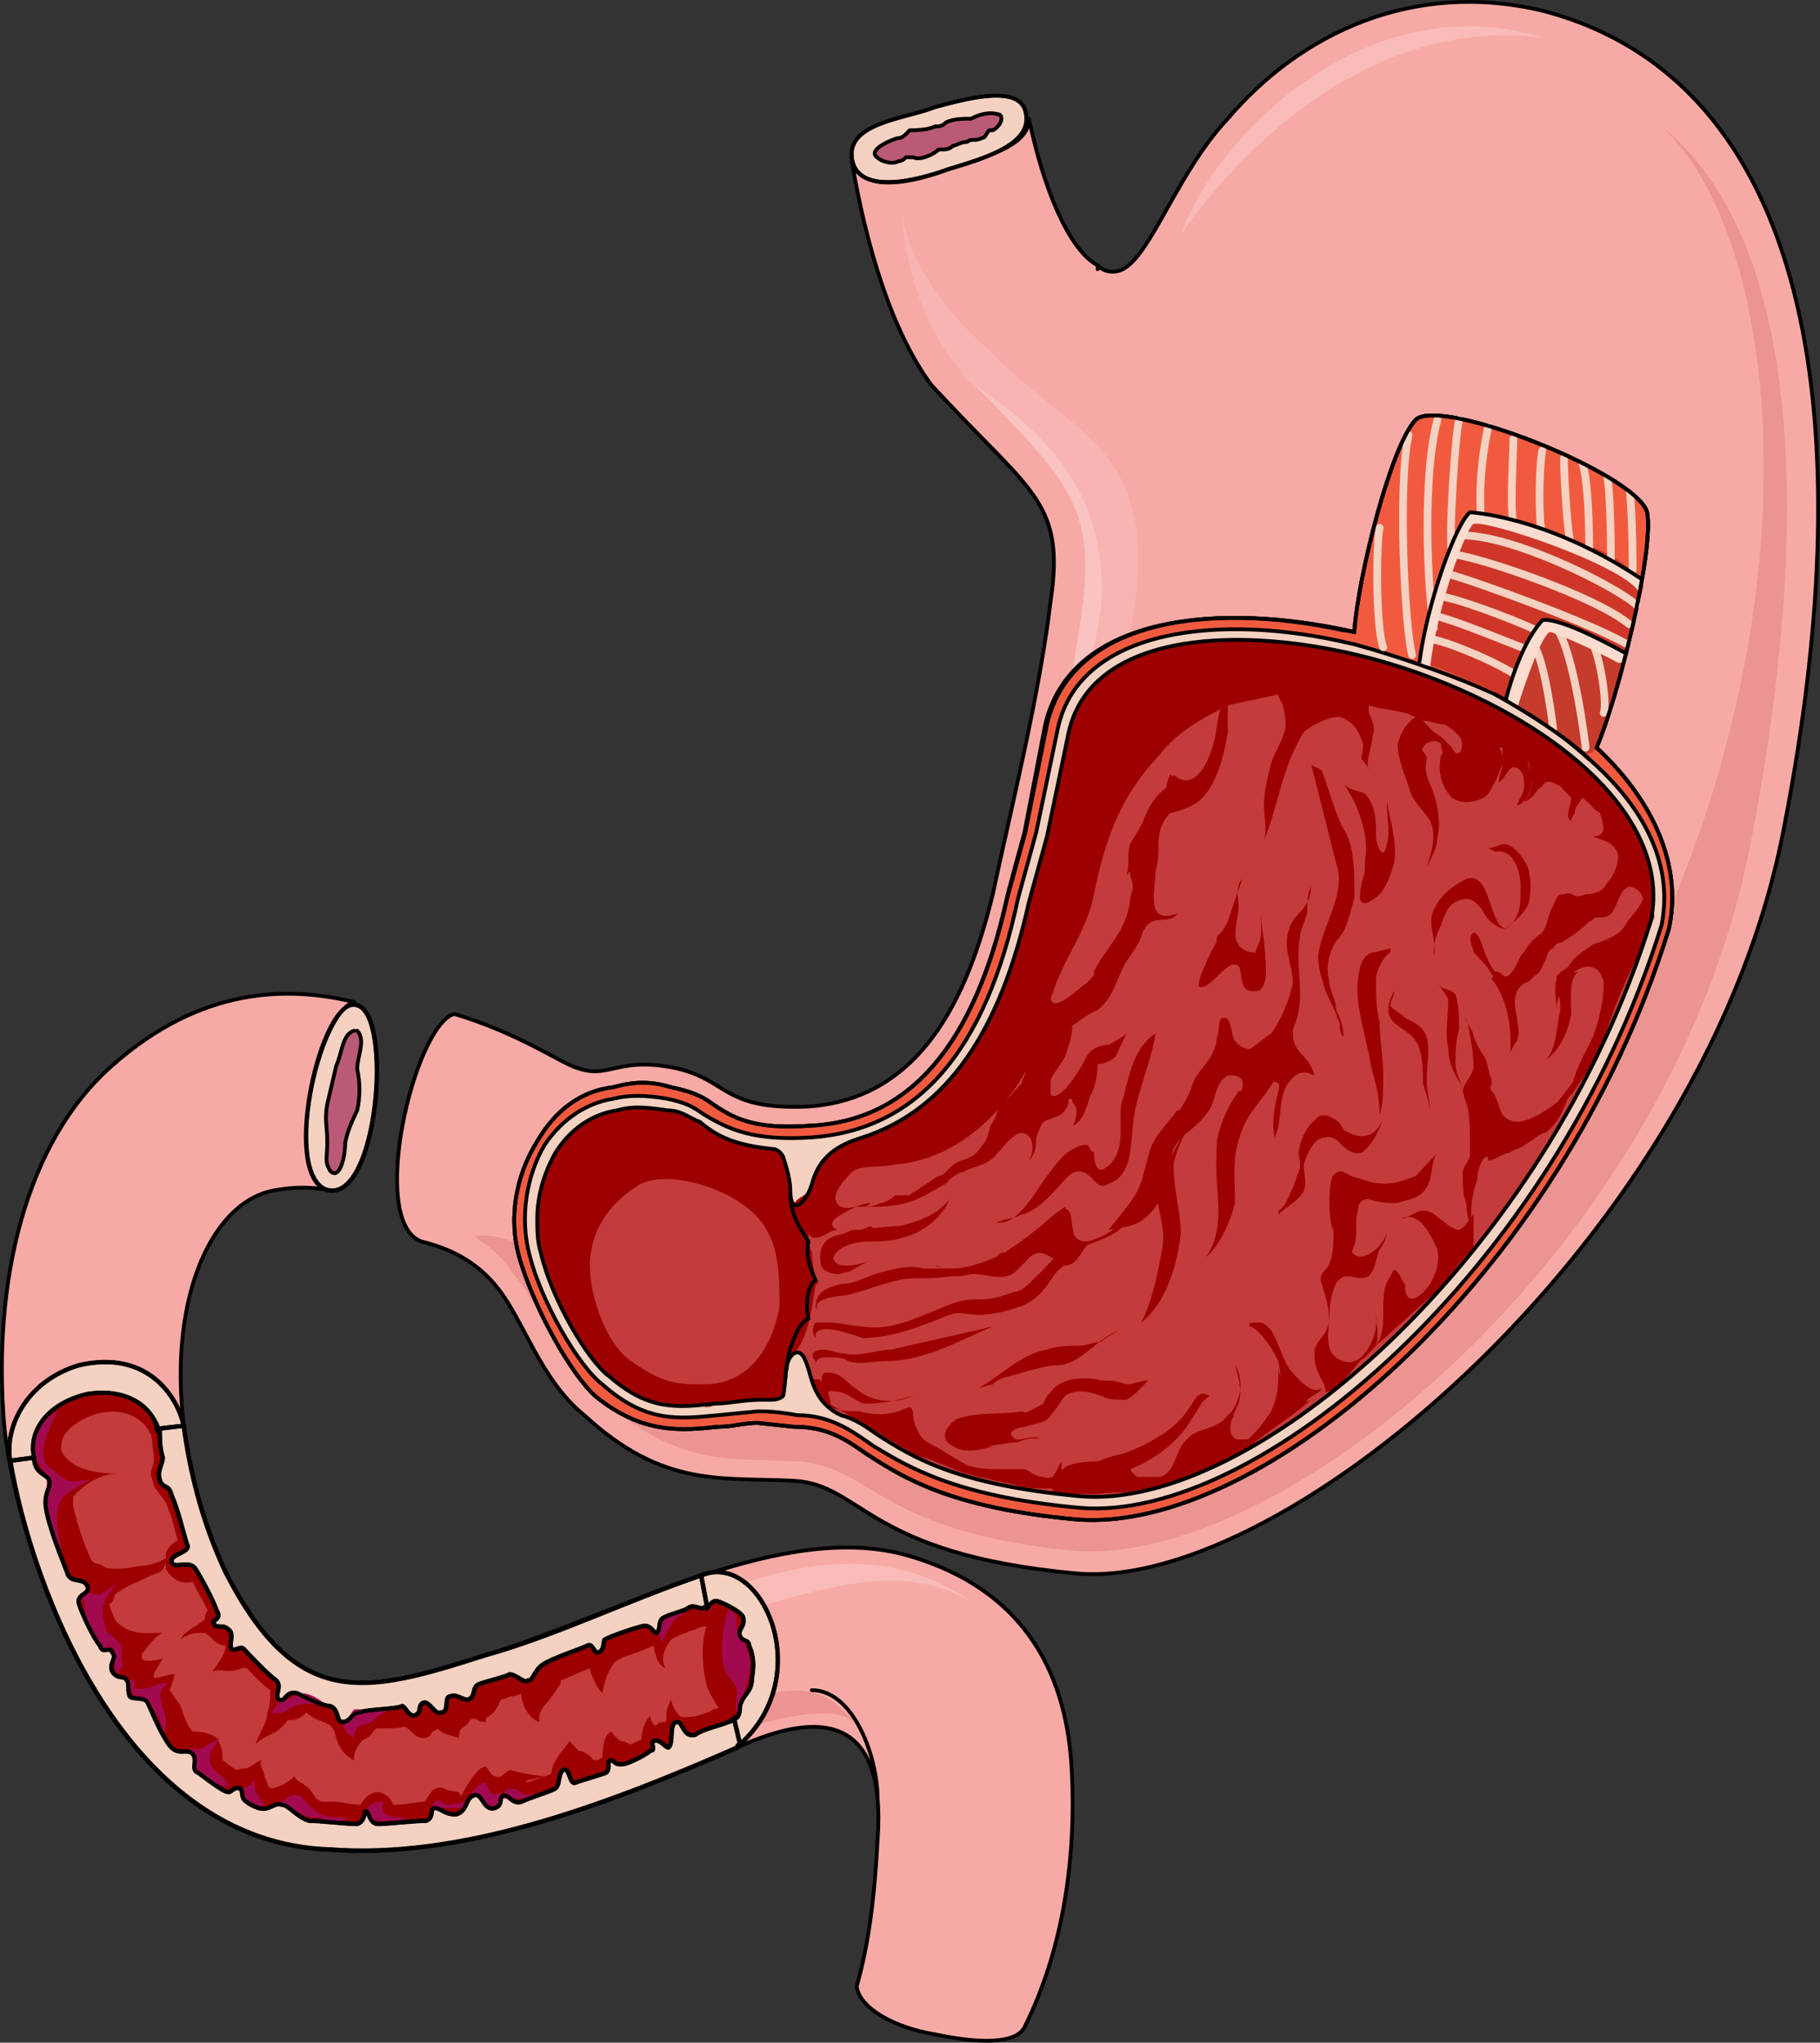 <?xml version="1.0" encoding="utf-8"?>
<!-- Generator: Adobe Illustrator 16.0.0, SVG Export Plug-In . SVG Version: 6.00 Build 0)  -->
<!DOCTYPE svg PUBLIC "-//W3C//DTD SVG 1.1//EN" "http://www.w3.org/Graphics/SVG/1.1/DTD/svg11.dtd">
<svg version="1.1" id="Layer_1" xmlns="http://www.w3.org/2000/svg" xmlns:xlink="http://www.w3.org/1999/xlink" x="0px" y="0px"
	 width="317.139px" height="355.896px" viewBox="0 0 317.139 355.896" enable-background="new 0 0 317.139 355.896"
	 xml:space="preserve">
<rect x="0" y="0" width="317.139" height="355.896" fill="#333333" stroke="none"/>
<g>
	<path fill="#F7AAA5" d="M73.462,216.321c5.669,1.344,10.079,4.033,13.229,8.066c4.409,5.379,7.56,16.137,15.119,22.187
		c13.858,12.773,23.938,10.757,36.537,11.43c11.969,0.671,12.598,12.773,49.135,16.135c36.536,3.361,110.242-59.162,123.471-130.426
		c13.859-71.264,4.41-129.752-42.206-141.855c-22.679-5.377-42.208,4.034-54.806,18.825c-8.82,9.413-13.229,23.531-18.27,26.219
		c-1.26,0.673-3.149,0.673-4.409-0.672c0,0.672,0,0.672,0,0.672c0-0.672,0-0.672,0-0.672c-5.04-2.688-9.449-13.445-11.969-25.547
		c0,4.034-5.04,6.051-13.86,8.74c-8.818,3.363-15.748,3.363-17.007-1.344c2.519,14.791,6.928,29.58,13.857,38.994l0,0l0,0
		c0.63,0.671,1.89,2.017,2.521,2.688c15.118,16.135,20.789,18.152,18.269,34.958c-1.891,16.136-6.931,36.304-10.08,51.095
		c-4.409,18.152-12.599,35.632-32.127,36.977c-15.118,0.673-13.859-4.707-23.308-6.723c-10.08-2.018-11.339,2.016-17.008,0
		c-2.521-0.673-10.079-6.051-21.418-9.413C72.201,178.673,64.012,212.96,73.462,216.321L73.462,216.321z"/>
	<path fill="#EB9491" d="M82.91,215.648c3.151,2.017,5.041,4.034,6.299,6.051c5.042,5.379,7.561,15.462,15.119,21.514
		c13.859,12.773,23.31,10.757,35.278,11.43c12.6,1.344,13.858,12.101,46.616,15.462c36.536,4.034,105.832-52.439,119.062-124.375
		c10.079-52.439,9.449-103.534-15.749-123.702c22.048,20.168,28.348,90.759-8.82,157.315
		c-37.167,66.558-84.412,73.953-101.421,65.214c-17.01-8.74-24.568-14.118-37.167-13.446c-13.23,0.672-37.167,4.706-44.728-8.741
		C91.729,214.304,81.652,214.977,82.91,215.648L82.91,215.648z"/>
	<path fill="#F8B4B1" d="M152.835,193.464c-1.259,0-2.519,0.671-3.78,0.671C150.316,194.135,151.576,193.464,152.835,193.464
		L152.835,193.464z"/>
	<path fill="#F8B4B1" d="M167.324,64.382c0.631,1.344,1.26,2.017,2.52,2.69c15.75,16.134,20.788,20.84,18.899,37.647
		c-1.89,16.136-7.561,36.304-10.71,50.423c-3.779,16.135-10.078,33.614-25.198,38.321c6.928-2.018,17.638-6.725,23.307-16.137
		c6.931-12.101,17.011-40.337,21.42-70.591c4.408-29.58-11.34-30.924-25.198-45.715c-6.931-6.051-13.858-14.791-15.119-23.531
		C157.245,43.542,160.394,56.987,167.324,64.382L167.324,64.382z"/>
	<path opacity="0.2" fill="#FFFFFF" d="M178.033,155.143c3.149-14.12,8.82-34.288,10.71-50.423
		c1.889-16.807-3.149-21.513-18.899-37.647c10.71,7.394,23.31,17.479,22.05,38.32C189.373,124.217,178.033,155.143,178.033,155.143
		L178.033,155.143z"/>
	<path opacity="0.2" fill="#FFFFFF" d="M268.747,6.565c-30.237-9.413-56.696,16.806-62.996,34.287
		C214.569,28.078,237.878,2.531,268.747,6.565L268.747,6.565z"/>
	<path fill="#F4D1C1" stroke="#000000" stroke-width="0.659" stroke-miterlimit="10" d="M148.426,27.405
		c0.628,5.38,7.559,5.38,17.007,2.017c9.45-2.688,14.489-5.378,13.23-10.084c-1.26-4.707-10.709-2.017-15.75-0.673
		C157.875,20.683,147.795,21.355,148.426,27.405L148.426,27.405z"/>
	<path fill="#BB5A74" d="M152.835,27.405c0.629,0.673,2.52,1.346,3.78,0.673c0.629,0,1.26-0.673,1.26-0.673c0.63,0,1.26,0,1.26,0
		c1.259,0.673,3.779-0.671,4.409-1.345c1.261,0,1.89,0,2.521-0.672c0.629,0,1.26-0.672,2.52-0.672c0.63-0.673,1.26,0,2.521-0.673
		c0.629,0,0.629-0.673,1.26-1.344h0.629c1.261-0.672,1.891-2.018,1.261-2.688c-1.89-0.673-3.78,0-5.04,0.671
		c-1.259,0-3.149,0-4.409,0.673c-0.63,0.673-1.261,0.673-1.89,0.673c-1.261,0.672-3.779,0.672-4.409,0.672
		c-0.63,0.671-1.261,1.344-1.89,1.344C155.985,24.044,150.945,26.061,152.835,27.405L152.835,27.405z"/>
	
		<path fill="none" stroke="#000000" stroke-width="0.659" stroke-linecap="round" stroke-linejoin="round" stroke-miterlimit="10" d="
		M148.426,27.405c0.628,5.38,7.559,5.38,17.007,2.017c9.45-2.688,14.489-5.378,13.23-10.084c-1.26-4.707-10.709-2.017-15.75-0.673
		C157.875,20.683,147.795,21.355,148.426,27.405L148.426,27.405z"/>
	
		<path fill="none" stroke="#000000" stroke-width="0.659" stroke-linecap="round" stroke-linejoin="round" stroke-miterlimit="10" d="
		M152.835,27.405c0.629,0.673,2.52,1.346,3.78,0.673c0.629,0,1.26-0.673,1.26-0.673c0.63,0,1.26,0,1.26,0
		c1.259,0.673,3.779-0.671,4.409-1.345c1.261,0,1.89,0,2.521-0.672c0.629,0,1.26-0.672,2.52-0.672c0.63-0.673,1.26,0,2.521-0.673
		c0.629,0,0.629-0.673,1.26-1.344h0.629c1.261-0.672,1.891-2.018,1.261-2.688c-1.89-0.673-3.78,0-5.04,0.671
		c-1.259,0-3.149,0-4.409,0.673c-0.63,0.673-1.261,0.673-1.89,0.673c-1.261,0.672-3.779,0.672-4.409,0.672
		c-0.63,0.671-1.261,1.344-1.89,1.344C155.985,24.044,150.945,26.061,152.835,27.405L152.835,27.405z"/>
	
		<path fill="none" stroke="#000000" stroke-width="0.659" stroke-linecap="round" stroke-linejoin="round" stroke-miterlimit="10" d="
		M73.462,216.321c5.669,1.344,10.079,4.033,13.229,8.066c4.409,5.379,7.56,16.137,15.119,22.187
		c13.858,12.773,23.938,10.757,36.537,11.43c11.969,0.671,12.598,12.773,49.135,16.135c36.536,3.361,110.242-59.162,123.471-130.426
		c13.859-71.264,4.41-129.752-42.206-141.855c-22.679-5.377-42.208,4.034-54.806,18.825c-8.82,9.413-13.229,23.531-18.27,26.219
		c-1.26,0.673-3.149,0.673-4.409-0.672c0,0.672,0,0.672,0,0.672c0-0.672,0-0.672,0-0.672c-5.04-2.688-9.449-13.445-11.969-25.547
		c0,4.034-5.04,6.051-13.86,8.74c-8.818,3.363-15.748,3.363-17.007-1.344c2.519,14.791,6.928,29.58,13.857,38.994l0,0l0,0
		c0.63,0.671,1.89,2.017,2.521,2.688c15.118,16.135,20.789,18.152,18.269,34.958c-1.891,16.136-6.931,36.304-10.08,51.095
		c-4.409,18.152-12.599,35.632-32.127,36.977c-15.118,0.673-13.859-4.707-23.308-6.723c-10.08-2.018-11.339,2.016-17.008,0
		c-2.521-0.673-10.079-6.051-21.418-9.413C72.201,178.673,64.012,212.96,73.462,216.321L73.462,216.321z"/>
	<path fill="#F4D1C1" stroke="#000000" stroke-width="0.659" stroke-miterlimit="10" d="M278.195,130.267
		c3.779-8.74,10.079-34.287,8.819-41.01c-1.889-6.723-35.906-20.168-40.316-16.135c-4.41,4.707-10.079,27.564-10.709,36.977
		c-23.938-5.379-49.136-2.69-53.547,16.135l-3.778,18.824c-3.15,11.429-3.15,11.429-3.15,11.429
		c-5.67,25.548-17.008,38.993-34.647,39.666c-9.449,0.673-13.228-1.345-17.008-4.035c-1.89-1.344-3.78-2.017-6.929-2.688
		c-4.411-1.346-7.561-0.673-10.08,0c-5.67,0.671-10.08,4.034-13.229,9.411c-3.779,6.051-5.039,13.446-3.149,20.169l0,0
		c2.519,8.741,8.818,20.169,13.227,24.203c8.189,6.723,15.12,6.051,21.419,5.378c2.521,0,4.411-0.673,6.93-0.673l6.3,0.673
		c5.67,0,8.818,2.017,12.598,4.706c6.3,4.034,14.488,9.412,36.537,11.429c32.127,2.688,84.414-41.683,103.313-102.861
		C293.313,150.436,287.644,139.006,278.195,130.267L278.195,130.267z"/>
	<path fill="#C33B3B" d="M137.717,208.253c0,3.361,1.889,6.051,3.148,8.068c-0.629,2.688,0.63,5.378,1.261,6.722
		c-1.261,0.674-1.89,4.035-1.261,6.724c-1.89,0.673-3.779,6.051-3.779,8.741"/>
	<path fill="#C33B3B" d="M236.619,114.133c-22.678-5.379-46.616-3.363-50.396,13.445l-3.78,18.152
		c-3.148,11.429-3.148,11.429-3.148,11.429c-5.04,22.858-14.489,36.305-28.978,41.01c-4.409,1.345-7.56,3.361-8.82,8.068
		c-1.259,4.032-3.779,5.377-3.779,1.344c0-2.017-0.63-4.034-1.261-6.051c0,0-0.629-1.344-1.89-1.344
		c-6.3-0.673-9.45-2.018-12.599-4.707c-1.89-0.672-3.15-2.016-5.669-2.016c-4.411-0.673-6.301-0.673-8.82,0
		c-4.409,0.671-8.189,3.361-10.708,7.394c-1.89,3.362-3.15,7.396-3.15,11.43c0,2.017,0,4.034,0.631,6.051
		c1.89,8.067,8.189,18.823,11.968,21.514c6.93,6.05,11.969,5.378,18.268,4.706c2.521,0,5.042-0.673,8.19-0.673c0,0,0.63,0,1.89,0
		c0,0,1.261,0,1.89-0.672c0.63-2.688,0-6.052,1.89-7.396c1.259-0.673,1.89,0.673,2.519,2.69c0.63,2.017,1.261,6.05,5.67,8.066
		c2.519,0.673,4.409,2.017,6.299,3.361c6.3,4.034,13.858,8.739,35.278,10.757c30.236,2.689,81.263-41.683,99.531-100.171
		C292.054,139.679,264.335,120.855,236.619,114.133L236.619,114.133z"/>
	<path fill="#C33B3B" d="M236.619,114.133c-22.678-5.379-46.616-3.363-50.396,13.445l-3.78,18.152
		c-3.148,11.429-3.148,11.429-3.148,11.429c-5.04,22.858-14.489,36.305-28.978,41.01c-4.409,1.345-7.56,3.361-8.82,8.068
		c-1.259,4.032-3.779,5.377-3.779,1.344c0-2.017-0.63-4.034-1.261-6.051c0,0-0.629-1.344-1.89-1.344
		c-6.3-0.673-9.45-2.018-12.599-4.707c-1.89-0.672-3.15-2.016-5.669-2.016c-4.411-0.673-6.301-0.673-8.82,0
		c-4.409,0.671-8.189,3.361-10.708,7.394c-1.89,3.362-3.15,7.396-3.15,11.43c0,2.017,0,4.034,0.631,6.051
		c1.89,8.067,8.189,18.823,11.968,21.514c6.93,6.05,11.969,5.378,18.268,4.706c2.521,0,5.042-0.673,8.19-0.673c0,0,0.63,0,1.89,0
		c0,0,1.261,0,1.89-0.672c0.63-2.688,0-6.052,1.89-7.396c1.259-0.673,1.89,0.673,2.519,2.69c0.63,2.017,1.261,6.05,5.67,8.066
		c2.519,0.673,4.409,2.017,6.299,3.361c6.3,4.034,13.858,8.739,35.278,10.757c30.236,2.689,81.263-41.683,99.531-100.171
		C292.054,139.679,264.335,120.855,236.619,114.133L236.619,114.133z"/>
	<path fill="#F05B40" stroke="#000000" stroke-width="0.659" stroke-miterlimit="10" d="M278.195,130.267
		c3.779-8.74,10.079-34.287,8.819-41.01c-1.889-6.723-35.906-20.168-40.316-16.135c-4.41,4.707-10.079,27.564-10.709,36.977
		c-0.091-0.021-0.49-0.038-0.581-0.059c-0.371-0.16-1.294-0.211-1.294-0.211c-23.058-5.005-47.646-2.09-51.979,16.404l-3.625,18.824
		c-3.149,11.429-3.073,11.429-3.073,11.429c-5.67,25.548-16.969,38.993-34.609,39.666c-9.449,0.673-13.209-1.345-16.989-4.035
		c-1.89-1.344-3.771-2.017-6.919-2.688c-4.411-1.346-7.556-0.673-10.074,0c-5.67,0.671-10.078,4.034-13.228,9.411
		c-3.78,6.051-5.038,13.446-3.148,20.169c2.519,8.741,8.819,20.169,13.229,24.203c8.189,6.723,15.12,6.051,21.419,5.378
		c2.521,0,4.411-0.673,6.93-0.673l6.3,0.673c5.67,0,8.818,2.017,12.598,4.706c6.3,4.034,14.488,9.412,36.537,11.429
		c32.127,2.688,84.414-41.683,103.313-102.861C293.313,150.436,287.644,139.006,278.195,130.267z M289.535,161.194
		c-18.898,60.505-70.555,104.205-101.422,101.515c-22.049-2.017-30.238-7.396-35.907-10.757c-3.78-2.688-7.56-5.378-13.23-5.378
		c-3.779-0.673-5.669-0.673-6.929-0.673c-6.93,0.673-6.93,0.673-6.93,0.673c-6.93,0.673-12.599,1.344-20.157-5.378
		c-4.41-3.362-10.709-14.791-12.599-22.187c-1.89-6.723-0.631-14.118,2.519-19.496c3.15-4.706,7.561-7.396,11.97-8.067
		c2.519-0.673,5.668-0.673,9.449,0c3.15,0.671,4.41,1.345,6.3,2.688c4.409,2.69,8.819,4.706,18.898,4.034
		c18.267-1.344,30.237-14.79,35.908-41.683c3.149-11.429,3.149-11.429,3.149-11.429l3.779-18.151
		c3.78-17.48,28.349-20.17,51.025-14.79c0.548,0,20.732,5.716,31.498,12.101c3.15,2.017,9.925,7.901,10.079,8.066
		C283.864,138.334,292.054,148.419,289.535,161.194z"/>
	<path fill="#C53B2C" d="M278.854,129.017c0.629-2.098,0.629-3.497,1.26-4.897c0.63-2.798,2.52-5.597,2.52-8.394
		c0.63-2.1-1.89-2.799-3.779-3.498c-1.891-0.7-5.039-2.8-6.93-2.8c-1.89-0.7-3.78,3.498-4.409,4.898
		c-1.26,2.798-2.549,5.705-3.18,9.204c0.631,0,2.549,0.589,3.18,1.289c3.149,2.099,5.668,4.197,8.188,6.295
		C277.594,131.816,278.223,130.417,278.854,129.017L278.854,129.017z"/>
	<path fill="#CE3728" d="M285.754,100.687c-5.04-5.378-13.858-7.396-20.158-9.413c-1.89-0.672-5.039-2.017-6.929-1.344
		c-1.26,0-3.15,2.017-3.78,3.361c-1.891,2.017-2.52,5.378-3.779,8.068c-1.26,4.033-3.149,8.739-3.149,13.444
		c0,0.673,0,0.673,0,0.673c4.409,1.344,10.077,4.033,15.748,6.723c1.26-0.673,1.26-4.034,1.89-5.378
		c0.63-2.018,1.89-4.705,3.15-6.051c1.89-2.688,6.299,0,8.818,1.346c1.26,0,2.521,0.671,3.78,1.344c1.89,1.344,1.89,0,2.519-2.017
		v-0.673c1.262-3.361,1.891-6.051,2.521-8.74C285.754,101.359,285.754,101.359,285.754,100.687L285.754,100.687z"/>
	<path fill="#9D0000" d="M213.941,160.521c-1.26,2.688-5.04,8.066-4.41,10.756c1.26,0,4.41-4.034,5.669-4.034
		c1.891,1.344,0,6.051,3.78,5.378c3.149-0.672,0.629-11.428,0.629-14.118c0,2.017,0.631,4.706-0.629,6.722
		c-0.631,1.345,0.629,0.673-1.261,0.673c0,0-1.889-0.673-1.889-1.346c-1.262-1.344,0-4.706,0-6.722c0-1.345-0.631-3.361,0.629-4.706
		"/>
	<path fill="#9D0000" d="M190.631,200.857c-6.299-5.378-10.709,13.446-17.008,12.103c1.89-0.673,3.149-0.673,4.409-1.346
		c2.521-0.671,4.409-2.688,6.3-4.706c1.261-1.344,2.521-3.361,4.41-2.688c1.889,0.672,2.52,3.361,4.41,2.018
		c4.409-1.346,3.778-7.396,4.409-11.43c0.63-4.707,3.149-10.085,3.78-14.79c-3.78,2.689-4.411,6.722-5.671,11.429
		c-1.26,2.688,1.26,9.411-3.149,12.101C190.631,204.892,190.631,200.857,190.631,200.857L190.631,200.857z"/>
	<path fill="#9D0000" d="M199.452,204.892c0.631-6.051,6.299-10.084,8.189-15.462c0.629-2.69,3.149-4.034,4.409-7.396
		c0-0.673,0.631-4.034,1.26-4.034c0.631,0,1.259,2.69,1.89,3.361c4.409,5.378,9.449-6.052,10.08-10.084
		c0-3.361-1.891-6.051-0.631-9.413c0.631-2.688,3.78-3.361,3.78-7.395c-0.631,1.344-0.631,2.689-0.631,4.034
		c0,1.344-1.26,3.361-1.26,4.706c-0.63,3.361,0,6.724,0,10.085c0,4.706-1.89,8.067-5.039,11.428
		c-1.891,2.017-5.04,2.017-7.559,2.689c-2.521,1.345-1.891,4.705-3.78,6.723c-1.891,2.69-4.41,3.361-5.67,6.052
		c-1.261,3.36-0.63,6.722-3.148,10.083c-2.521,3.362-4.411,3.362-8.189,4.034c2.519-3.36,5.669-6.051,6.299-10.757"/>
	<path fill="#9D0000" d="M212.681,187.412c5.038-0.673,4.409,2.018,2.519,4.705c-1.89,2.69-3.149,5.379-3.149,8.74
		c-0.63,6.051,1.891,12.774-1.89,18.152c2.521-2.016,4.408-6.723,5.039-9.413c0-4.705-0.631-8.066,1.26-12.771
		c1.26-3.361,3.78-5.379,5.67-8.741c1.889-3.361,3.15-6.05,3.15-10.084"/>
	<path fill="#9D0000" d="M201.97,205.564c-1.259,3.361,1.26,7.396,0.632,11.43c-0.632,4.032-1.891,10.084-3.78,13.445
		c4.408-3.361,6.299-10.085,6.929-15.463c0-4.033-1.26-7.396-1.26-12.102c0.63-3.361,2.52-6.05,3.779-9.411"/>
	<path fill="#9D0000" d="M162.914,220.354c2.519,2.016,10.079-0.672,13.228-2.689c3.78-2.017,6.3-5.378,9.451-7.396
		c1.26,2.69,0.629,6.052,3.779,6.052c3.149-0.673,5.67-2.689,7.559-4.707c-1.26,3.362-4.409,4.034-7.559,5.38
		c-0.63,0.671-1.891,3.36-3.15,3.36c-1.26,0.672-1.89-0.672-3.149-1.345c-3.15-2.016-3.779,0.673-6.3,2.689
		c-2.52,2.018-6.3-0.673-9.449,0.671"/>
	<path fill="#9D0000" d="M152.835,214.304c-0.629,0-1.259,0-2.519,0c-0.631,0-1.89,0-2.521,0.673c-1.888,0-3.778,0.672-4.409,2.018
		c-0.63,0.671-0.63,3.36,0,4.032c0.631,0.673,2.521,1.344,3.778,0.673c1.262,0,2.521-1.345,4.411-2.017
		c-1.891,0.672-6.93,2.017-6.301-1.345c0.633-3.361,3.78-3.361,6.301-4.706"/>
	<path fill="#9D0000" d="M148.426,214.304c2.519,0,5.668-0.672,8.189-0.672c3.148-0.672,6.928-2.018,8.818-4.706
		c-1.259,3.361-5.04,6.051-8.188,6.723c-1.89,0.673-4.41,0.673-6.3,0.673c-1.26,0-5.038,0.673-5.67,2.688
		c-1.888,0.673-1.888,0.673-1.888,0.673c0.631-3.361,0.631-3.361,0.631-3.361"/>
	<path fill="#9D0000" d="M142.127,227.751c0-2.69,1.89-3.363,4.409-4.034c2.519,0,4.409-1.347,6.928-2.018
		c2.521-0.673,5.041-1.345,7.561-0.673c1.259,0,2.519,0,3.779,0c1.26,0,3.15,0,5.039,0v0.673c-1.26,0.671-3.15,0.671-4.41,0.671
		c-3.149,0.673-6.298,0-8.818,0.673c-3.151,0.674-6.299,2.018-9.451,2.69c-1.257,0-6.299,0.672-4.409,2.688"/>
	<path fill="#9D0000" d="M142.127,233.128c-0.631-0.672-0.631-2.017,0-2.688c0.629,0,1.89,0,2.519,0c1.89,0,3.78,0.672,5.67,0.672
		c3.779,0.672,7.559-0.672,10.709-2.017c1.889-0.673,3.149-1.344,5.039-2.017c1.891-0.673,3.149-0.673,5.04-0.673
		c1.889,0,3.779-0.672,5.669-1.345c1.26,0,2.521-1.344,3.78-2.69c2.52-2.016,3.779-5.376,6.929-3.36
		c-1.889,1.345-3.149,2.017-4.409,4.033c-1.26,2.018-3.15,4.035-5.669,4.708c-1.891,0.671-4.411,1.344-6.931,1.344
		c-1.89,0-3.149-0.673-5.04,0c-5.04,2.017-10.079,4.033-15.117,4.033c-1.89-0.672-7.56-2.688-8.189-0.672"/>
	<path fill="#9D0000" d="M142.127,237.161c-1.261-1.344,0-2.017,1.259-2.017c1.26,0,2.521,0.673,3.778,0.673
		c2.521,0.673,5.67-0.673,8.19-0.673c5.67-1.345,11.969-2.688,17.638-4.033c-6.3,2.688-11.968,6.05-18.898,6.05
		c-1.889,0-4.41,0.673-6.299,0c-0.631-0.671-2.521-0.671-3.778-0.671c-0.631,0-1.89,0-1.89,1.344l0,0"/>
	<path fill="#9D0000" d="M144.646,243.213c-1.26-0.673-2.519-4.705,0-4.034c1.89,0,3.149,2.018,4.409,2.69
		c3.151,2.688,6.93,2.688,10.08,1.344c-2.52,0.672-5.04,1.345-8.19,1.345c-1.26,0-2.519-1.345-4.409-2.018
		C145.907,242.54,143.386,241.869,144.646,243.213"/>
	<path fill="#9D0000" d="M170.473,241.869c3.78-2.018,7.56-6.052,11.969-6.725c1.891-0.672,3.78-0.672,5.671-0.672
		c1.26,0,2.519-0.673,3.78-0.673c0.629-0.672,1.889-1.344,3.149-2.017c-3.78,1.345-6.3,5.378-10.08,6.051
		c-2.521,0-4.409,0.674-6.93,1.345c-1.891,0.673-3.779,0.673-5.04,2.018"/>
	<path fill="#9D0000" d="M183.073,242.54c1.89-2.688,6.3-2.688,8.82-2.016c1.26,0,2.519,0,4.409,0.672c1.26,0,2.52-0.672,3.78-0.672
		c-1.261,1.345-2.521,2.688-3.78,3.36c-1.891,0-3.149,0-4.409-0.672c-1.891-0.673-4.411-1.344-6.3,0
		c-0.631,0.672-1.261,2.017-2.521,3.361c-0.631,1.344-2.52,1.344-4.409,2.017c-0.631,0-3.78,0.673-1.891,2.017
		c0.631,0.674,3.149-0.672,4.409,0c-1.26,0-2.519,0-3.778,0.674c-1.891,0-3.78,0.671-6.3,0.671c-1.891,0-5.04,0-5.671-2.017
		c-1.259-4.034,11.971-2.688,13.86-4.034c2.52-1.344,2.52-1.344,2.52-1.344c0.629-1.345,0.629-1.345,0.629-1.345"/>
	<path fill="#9D0000" d="M186.853,255.986c3.778-0.673,5.04-2.017,8.818-2.689c3.78-1.345,7.559-3.361,10.079-6.05
		c2.52-2.689,2.52-5.378,5.04-4.034c-1.89,1.345-1.26,1.345-3.149,4.034c-1.891,3.36-5.671,6.723-10.71,8.739
		c-5.669,1.345-11.338,4.034-13.858,3.361c0,0,1.89-2.689,1.89-3.361"/>
	<path fill="#9D0000" d="M232.838,150.436c1.891,5.378-2.52,10.758-3.149,16.135c0,2.017,0.63,4.034,1.26,6.051
		c0.63,1.344,1.26,2.688,1.89,4.033c0,0.672,0.631,1.345,0.631,2.018c0,0.671,0,1.345,0.629,2.018c0-2.018-0.629-3.363-1.26-4.708
		c0-2.017-1.26-3.36-1.26-5.378c-0.63-2.017,0-5.378,1.891-7.395c1.26-1.345,1.889-4.706,2.52-6.723c0-1.344,0-2.017,0-2.69
		c0-1.344,0-6.722-1.891-9.411c-1.26-2.018-3.149-8.74-3.779-10.085c-0.63-0.671-1.89-0.671-1.89-1.344"/>
	<path fill="#9D0000" d="M235.989,139.679c1.259,2.689,2.521,6.724,1.89,10.085c0,1.344,0,2.688-0.631,4.032
		c0,0.673-0.629,2.69,0,3.363c0.631,0.672,2.521-0.673,3.15-1.345c1.261-1.344,1.89-3.361,2.521-5.378
		c0.629-3.362-0.631-7.396-1.26-10.757c0,2.689,0.629,5.379,0,7.396c-0.631,3.362-1.891,0-1.891-1.344c0-2.69,0-5.378-1.89-7.396
		c-1.26-0.671-3.149-0.671-3.78-2.017"/>
	<path fill="#9D0000" d="M286.385,155.814c0,2.017-2.521,4.034-3.15,5.38c-1.261,2.016-3.78,2.688-5.67,3.359
		c-1.891,1.346-3.15,2.018-4.409,4.034c-1.26,0.673-1.89,1.346-1.89,2.017c-0.63,2.018,0,3.361,0,5.378
		c0-2.688,1.259-4.705,3.148-6.722c1.891-1.345,4.41-1.345,5.04,2.017c0,2.688-0.63,6.05-1.89,9.413
		c-1.26,2.688-3.778,6.722-3.778,10.083c0.628-0.673,1.259-2.017,1.888-2.689c1.261-2.016,2.521-3.361,3.15-5.377
		c1.261-3.363,2.521-7.397,3.779-10.085c1.26-3.361,3.15-6.051,4.41-9.413c0-0.673,0.63-2.016,1.26-3.362
		c0-1.344-0.63-3.361,0-4.705"/>
	<path fill="#9D0000" d="M242.288,165.226c-2.52,0.673-4.409,0.673-5.04,3.361c-1.259,2.69-0.629,6.051,0,9.413
		c0.631,2.69,1.262,5.379,1.891,8.739c0.63,2.018,1.26,4.707,1.26,7.396c0.63-1.344,0.63-4.705,0.63-6.723
		c0-3.361-0.63-6.051-0.63-9.412c-0.63-2.018-0.63-4.706-0.63-7.396c0-1.344,1.26-4.034,2.52-4.706"/>
	<path fill="#9D0000" d="M249.848,166.571c0.629-2.688-1.261-5.377,0-8.067c1.26-2.69,3.148-4.034,5.669-5.378
		c4.409-1.346,3.78,8.068,6.93,8.739c-1.261,0-3.149-1.344-3.779-2.688c-1.26-2.017-2.52-3.362-5.04-2.017
		c-1.26,0.672-1.891,2.017-2.52,4.035c-0.631,1.342-1.26,2.688-1.26,4.705"/>
	<path fill="#9D0000" d="M260.557,148.419c3.149-0.672,4.409,3.36,4.409,6.05c0,3.361,0,5.378-2.52,7.395
		c1.26-1.344,2.52-2.017,3.779-4.034c0.63-2.017,0.63-4.706,0-6.723c-0.63-1.344-1.891-3.361-3.779-4.034
		c-1.261,0-1.89,0.673-3.149,0.673"/>
	<path fill="#9D0000" d="M222.758,210.943c1.26-0.674,1.891-2.69,2.521-4.035c0.629-1.344,0.629-2.017,1.259-3.361
		c0-3.36,0-6.051,2.52-8.067c0.631-1.345,1.261-1.345,2.521-0.672c1.26,0,1.891,0.672,2.52,2.018c3.149,2.016,5.67,1.344,6.93-2.018
		c-0.63,2.018-1.89,4.706-3.78,6.05c-3.149,0.673-3.778-3.361-6.299-2.688c-1.891,0-3.15,2.688-3.779,4.706
		c0,2.017,0.629,2.689,0,4.706c-1.261,2.016-3.151,2.688-4.411,4.033"/>
	<path fill="#9D0000" d="M225.909,176.655c-0.629,2.018-1.26,4.706,0.63,6.724c1.26,1.344,1.891,2.017,2.52,4.033
		c-2.52-1.344-3.778,0-5.04,2.018c-1.26,2.688-0.629,6.05-1.889,8.739c-0.63-2.689,0-5.378,0.629-8.068
		c0.631-2.017-0.629-1.344-1.889-2.017"/>
	<path fill="#9D0000" d="M239.768,234.473c2.52-3.361,0-8.739,2.52-12.103c0.631-1.344,0.631-1.344,1.26-0.671
		c0.631,0.671,0.631,1.344,1.261,2.018c0,2.017,0.63,3.361,2.52,2.017c1.891-1.346,3.78-4.707,3.149-8.068
		c-1.259-2.688-3.149-6.722-6.299-5.378c1.26,0,2.52-1.344,3.78-1.344c1.89,0,2.519,1.344,3.778,2.017
		c0.631,0.672,1.891,1.344,2.521,1.344c1.259-0.672,1.89-2.017,2.519-2.689c0,2.018,0,4.034,0,6.051
		c-1.89,1.345-3.78,4.034-5.04,6.052"/>
	<path fill="#9D0000" d="M259.297,202.203c1.26,0,2.519-1.346,3.778-1.346c0.631-0.671,1.891-0.671,2.521-1.344
		c1.26-0.673,1.89-1.345,3.15-2.018c0.629,0,1.26-0.671,1.89-1.344c1.26-1.345,1.889-3.361,2.52-4.706
		c1.259-1.346,3.149-4.707,3.149-6.724c-0.631,0.673-1.26,2.017-1.26,2.689c-1.259,1.345-2.521,3.361-3.779,4.705
		c-1.891,1.347-6.3,4.708-8.819,2.69c-1.261-0.673-1.261-3.361-2.521-4.707c-0.629-1.344-1.891-2.017-2.519-3.361
		c-0.631,0.673-1.26,2.018-1.26,2.69c-1.261,1.344-1.261,1.344-0.631,2.688c0.631,2.018,0.631,4.708,0.631,6.724
		c0,0.673,0,2.017,0,2.689c-0.631,1.345-1.261,2.017-1.261,2.689c0,2.018,0,4.033,0.63,5.377c0,2.018,0.631,4.035,1.26,6.052
		c-0.629-3.361-0.629-6.723,0.631-10.084c0-1.345,0.628-4.034,1.89-4.034"/>
	<path fill="#9D0000" d="M255.517,177.327c0.631,2.69,1.26,6.052,1.26,8.741c0,0.671,0,2.016,0.631,2.688
		c0.628,0,1.26,1.344,1.89,1.344c0.629-0.671,0.629-1.344,0.629-2.017c-0.629-1.345-0.629-2.688-1.259-4.033
		c-0.632-0.672-1.26-2.017-1.891-3.36C256.777,179.344,255.517,178.673,255.517,177.327"/>
	<path fill="#9D0000" d="M275.674,169.261c-2.519,0-1.888,5.378-1.888,7.395c-0.631,3.362-1.891,6.052-4.411,8.067
		c1.891-2.016,1.891-6.05,2.521-8.74c0-1.344,0-2.017-0.63-3.36c0-0.672,0-1.345,0-2.688"/>
	<path fill="#9D0000" d="M242.288,173.966c-0.629,2.017-0.629,3.361,1.26,4.707c1.891,1.345,3.15,2.018,3.78,4.034
		c0.631,2.016,0.631,4.032,0.631,6.05c0.629,2.017,1.26,4.034,1.26,5.378c0-2.018-0.631-4.034-0.631-6.051
		c0-2.016,0.631-5.377,0-7.394c-0.629-2.018-2.52-2.69-3.779-3.363c-0.63-0.672-1.89-1.345-2.521-2.018
		c0-1.344,0.631-1.344,0.631-2.688"/>
	<path fill="#9D0000" d="M252.368,173.966c0,3.361-0.631,6.052,0,8.741c0,2.688,1.26,4.705,2.52,6.723
		c-0.629-1.346-1.26-2.69-1.26-4.034c0-2.017,0-4.034,0.631-6.052c0-2.017,0-4.034-0.631-6.049c-1.26-1.344-2.52-0.672-3.15-2.017"
		/>
	<path fill="#9D0000" d="M246.698,204.892c-1.89,0.673-3.15,1.346-5.67,1.346c-1.89,0-3.149-0.673-5.67-1.346
		c-1.26-0.672-1.889-1.345-3.149,0c-0.63,2.017-0.63,3.361,0,5.378c0,2.69,0.63,7.396-0.63,10.085
		c-0.63,1.345-1.89,1.345-1.26,3.362c0.63,2.017,1.26,4.034,1.26,6.05c0-2.688,0.63-6.05,2.52-8.067
		c0.631-1.345,1.26-3.361,1.891-4.705c0.63-2.018,0-4.034,0.63-6.051c0-1.347,0.629-2.018,1.891-2.018
		c1.889,0.671,3.149,0.671,5.038,0.671c1.891-0.671,3.78-0.671,5.04-2.688c1.261-2.017,0.631-4.705,1.89-6.051"/>
	<path fill="#9D0000" d="M235.358,217.665c1.261,3.361,6.301-0.671,6.301-3.361c0,1.345-0.631,2.69-1.261,3.361
		c-0.63,1.345-0.63,3.361-1.889,4.705c-1.262,0.673-2.521,0-3.78,0s-1.891,1.347-3.15,2.018"/>
	<path fill="#9D0000" d="M231.579,227.751c0,0,0,0,0-0.673c0.63,3.361-1.89,8.739,2.52,10.083c3.78,1.347,6.3-5.378,5.67-8.066
		c0,1.345,0.63,3.361,0,5.378c-0.63,0.672-1.259,1.345-1.89,2.018c-1.26,0.671-1.89,2.018-3.149,3.361
		c-0.631,0.673-2.521,2.688-3.78,2.688c0-1.344-0.63-2.016-1.26-3.361c-0.631-1.345-0.631-2.688-0.631-4.034
		c0.631-2.017,2.521-2.688,2.521-5.378"/>
	<path fill="#9D0000" d="M217.719,230.439c0.63,0,1.261,0,1.89,0c0.631,0,1.261,0.672,1.891,1.344
		c1.259,2.017,1.89,4.707,3.149,6.725c1.26,1.344,3.78,4.705,5.67,3.361c0,0.671-1.89,1.344-2.521,2.016
		c-0.629,1.345-1.89,2.017-3.149,2.689c-3.149,2.689-5.669,4.033-9.449,6.051c1.26-0.673,2.52-2.018,3.78-3.361
		c0.629-0.673,1.89-2.017,2.52-3.362c1.89-2.688,1.89-5.377,1.259-8.74c-1.259-2.688-3.778-6.05-5.039-6.05"/>
	<path fill="#9D0000" d="M197.562,253.97c-0.631,1.344-1.26,2.017,0.63,3.361c1.26,0,2.52,0,3.778,0
		c3.15-0.673,2.521-4.706,5.04-6.724c1.891-2.017,5.04-1.344,6.931-4.033c1.89-1.345,3.149-6.05,1.259-8.74
		c0.631,2.018,1.26,4.706,0.631,6.724c-0.631,1.344-2.521,4.706-0.631,6.05c0.631,0.674,3.78-0.672,2.52,1.345
		c-0.629,0.673-1.889,1.345-3.15,2.018c-1.888,0.673-3.148,2.017-4.408,2.017c-5.04,2.018-10.078,4.034-15.118,4.034
		c-1.89,0-5.67,0.672-7.561,0c-1.26,0-2.52,0-3.779-1.346"/>
	<path fill="#9D0000" d="M159.135,253.297c1.259,0.673,2.519,0.673,3.779,1.346c1.89,0.671,3.15,1.344,5.041,2.016
		c2.519,0.673,5.669,1.346,8.818,2.017c1.891,0.673,3.78,0.673,5.669,0.673c0.631,0,1.261,0,1.891-0.673
		c0.63-0.671,0.63-2.688,0.63-4.032c-1.26,2.016-1.26,3.361-3.149,2.688c-1.26,0-1.891-0.673-3.149-1.345c-1.26,0-2.521,0-3.15,0
		c-2.521,0-5.04,0-6.93-0.673c-2.52-1.344-4.41-2.688-6.93-4.032c-1.26-0.674-1.89-2.018-2.519-4.034c0-0.673,0-2.018-0.629-2.018
		c-0.63,0-1.89,0.672-1.89,0.672c-2.521,0.673-4.409,0.673-6.93,0c-1.259,0-5.668,0-6.299-2.017"/>
	<path fill="#9D0000" d="M236.619,114.133c-22.678-5.379-46.616-3.363-50.396,13.445l-3.78,18.152
		c-3.148,11.429-3.148,11.429-3.148,11.429c-5.04,22.858-14.489,36.305-28.978,41.01c-4.409,1.345-7.56,3.361-8.82,8.068
		c-1.259,4.032-3.779,5.377-3.779,1.344c0-2.017-0.63-4.034-1.261-6.051c0,0-0.629-1.344-1.89-1.344
		c-6.3-0.673-9.45-2.018-12.599-4.707c-1.89-0.672-3.15-2.016-5.669-2.016c-4.411-0.673-6.301-0.673-8.82,0
		c-4.409,0.671-8.189,3.361-10.708,7.394c-1.89,3.362-3.15,7.396-3.15,11.43c0,2.017,0,4.034,0.631,6.051
		c1.258,5.379,5.039,12.102,7.559,16.807l0,0l0,0c0.63,0,1.26,0.673,1.26,1.346l0,0c0.628,0.671,0.628,0.671,1.259,1.344l0,0
		c0,0.674,0.631,0.674,0.631,0.674c0,0.671,0,0.671,0,0.671c0.628,0,0.628,0.673,1.259,0.673c6.93,6.05,11.969,5.378,18.268,4.706
		c2.521,0,5.042-0.673,8.19-0.673c0,0,0.63,0,1.89,0h0.63v-0.672c0.63-2.017,1.89-4.705,2.521-6.723
		c3.148-2.69,3.779-8.739,4.41-12.773c0-1.347-0.631-3.362-0.631-5.379c-0.63-1.344-0.63-2.689-0.63-3.361
		c0.63,0.672,0.63,0.672,1.261,0.672c1.259,0,2.519-1.345,3.78-1.345c-2.521-1.344,0.629-2.689,3.147-4.034c0.63,0,1.261,0,1.89,0
		c2.52,0,4.41,0,6.93-0.673c2.519-0.671,4.409-2.016,6.929-3.359c0.629-0.673,1.889-2.018,3.15-2.018
		c0.629-0.673,1.889-0.673,3.149-1.345c2.52-0.672,3.779-4.034,6.3-5.379c2.519-0.671,3.149,2.69,1.89,4.707
		c1.26-1.346,1.26-2.689,1.26-4.034c0.629-1.344,0.629-2.017,1.26-2.689c1.26-0.672,1.89-0.672,3.149-1.345
		c0.631-0.671,1.26-1.344,1.26-2.688c0.631,0,0.631,0,0.631,0.671c1.26,0.674,0.629,3.362,0,4.035
		c1.89-0.673,2.52-3.361,3.149-5.379c0.629-0.673,1.26-3.361,1.26-5.378c1.26,0,2.52-0.673,3.149-1.345
		c0.631-1.344,1.26-2.689,1.891-4.033c-0.631,0.673-1.891,1.344-3.149,2.017c-1.26,0-3.15,0.673-3.78,2.017
		c-0.63,1.345-4.41,8.066-6.3,6.723v-0.673v-0.671c0,0,0-0.673,0-1.346c0.63-1.345,1.89-2.688,2.521-4.033
		c0.629-2.017,1.26-3.36,1.26-5.378c1.26-0.673,2.52-2.018,4.409-2.69c2.52-2.017,3.149-4.705,4.409-7.395
		c0.631-1.344,1.891-2.688,2.521-4.034c0.63-0.671,0.63-2.017,1.26-2.688c1.26-2.688,4.409-0.671,5.669-2.688
		c-5.669,2.018-3.778-4.034-3.778-7.396c1.26-4.033-0.631-6.722,2.519-10.083c2.521-0.673,4.409-1.345,5.67-2.69
		c2.52-2.688,3.779-7.395,4.41-11.428c0-1.345,0-2.688,0-4.706c3.149-0.673,6.299-1.346,9.448-2.018
		c0,2.018,0.629,3.362,0.629,5.378c0,2.016-1.889,4.706-2.519,6.723c-0.63,2.689-1.26,4.707-1.26,7.395c0,2.017,0.63,4.034,0,6.051
		c2.519-6.051,3.149-12.773,6.93-18.825c0.629-0.672,3.779-2.688,6.3-2.688c1.889,0.671,3.149,2.017,3.778,4.032
		c0.631,1.345,0,2.018,0,3.361c0.631,0.673,1.262,1.346,1.262,2.017c-0.631-2.017,0.629-4.034,0.629-6.051
		c0.63-1.343,0-2.688-0.629-4.033c0-0.673,0-0.673,0-1.344c1.889,0.671,3.778,0.671,6.299,1.344c0.63,0,1.26,0.673,1.89,0.673
		c-1.89,1.344-2.52,2.688-3.15,4.705c0,2.688,1.261,5.378,1.891,7.396c0.63,2.688,2.521,4.033,3.78,6.05
		c1.259,2.69,0,6.051-0.631,8.068c0.631-1.344,1.89-3.361,1.89-5.378c0.631-2.017,0-5.378-0.629-7.396
		c-0.63-2.017-1.89-3.361-1.261-6.051c0-1.344-1.26-1.344-0.629-2.017c0.629-1.345,2.519-1.345,3.149-0.672
		c0,1.345,0.629,1.345,0,2.017c-0.631,2.688,0,5.378,1.889,7.395c1.891,1.345,5.039,0.672,6.301-0.672
		c1.26-2.017,1.889-3.361,2.519-5.378c0-1.345,0-2.017-0.63-2.69c0,0,0,0,0.63,0c0,0.673,0,1.345,0,2.017
		c0,2.017-0.63,2.69-0.63,4.035c1.261-0.672,1.89-4.035,3.78-2.018c0.63,0.673,0.63,2.018,0.63,2.69
		c0,1.344-1.261,2.688-1.261,3.361c1.891-0.673,2.521-2.688,2.521-4.706c0-1.346-0.63-2.017-0.63-3.363l0,0
		c0.63,2.69,1.26,5.38-0.63,7.396c1.89-0.672,1.89-2.016,3.15-2.688c0.629-1.344,1.89-0.672,3.149,0
		c0.629,0.673,1.26,1.344,1.891,2.016c0,1.345-1.262,3.362,0,4.034c0,0,0-0.672,0.628-1.344c0-1.345,0.631-1.345,1.26-2.69l0,0
		c1.261,0.672,1.891,2.017,3.15,2.69c0.63,2.017,1.261,4.034-1.26,4.034c1.26,0.673,3.78,0.673,4.409,3.361
		c0,1.345-0.629,3.361-1.889,4.705c-1.261,2.018-2.521,2.69-4.411,2.69c-1.26,0-1.888-1.344-3.149-0.672
		c-1.259,0-1.259,0.672-1.889,2.017c-1.261,2.017-0.63,3.363-2.521,5.378c-1.26,0.673-1.89,2.017-3.149,3.361
		c-0.631,1.345-1.891,4.707-3.78,3.363c-1.26-0.673-2.519-4.035-3.15-5.38c0-0.671-0.628-2.017-1.259-2.017
		c-1.26,0.673,0,2.69,0,3.363c0.631,0.672,1.259,1.345,1.891,2.017c0.63,0.671,1.259,2.018,1.89,2.688
		c1.89,4.034,3.149,8.739,2.519,13.446c0-0.672,0.631-2.017,1.26-2.689c0.631-2.018,0-2.688,0-4.034
		c-0.629-2.688-0.629-4.705,1.261-6.05c0.63,0,1.26-0.673,1.89-1.344c1.261-0.673,1.261-2.018,1.89-2.69
		c0-0.673,0.631-2.018,1.261-2.018c0.63-1.344,1.26-0.673,1.889-1.344c1.262-0.673,3.149-2.018,4.41-3.361
		c0.63,0,0.63-0.673,1.26-0.673c1.26,0,1.891,0,2.52-0.671c1.26-1.345,1.26-4.034,3.149-4.707c1.262,0,2.521,1.344,2.521,2.689
		v-0.673v0.673c0.629,0.672,1.259,0.672,1.259,1.345C290.164,138.334,263.707,120.855,236.619,114.133L236.619,114.133z
		 M135.827,227.751c-0.63,3.36-3.151,13.445-13.229,13.445c-4.411,0-6.93,0-12.601-4.035c-5.038-3.361-8.188-14.118-6.928-19.496
		c0.628-3.361,2.519-7.396,7.558-10.757c5.04-4.033,20.16,0.673,23.31,8.068C135.827,218.338,135.827,223.717,135.827,227.751
		L135.827,227.751z M178.033,188.757c-0.629,0.673-1.891,2.017-3.149,3.36l-0.63,0.674c-0.63,0.673-0.63,2.017-1.261,2.688
		c-0.629,0.673-0.629,2.017-1.26,3.361c-0.629,0.673-1.26,2.017-2.52,2.689c-1.259,0.673-2.521,0.673-3.78,2.017
		c-0.629,0.673-1.259,1.345-1.89,1.345c-1.26,0.673-1.89,1.346-3.15,2.017c-0.63,0.673-1.259,0.673-1.888,1.345
		c-0.63,0-1.261,0-2.521,0c-0.63,0.673-1.89,1.344-2.521,1.344c-1.258,0.673-2.52,0.673-3.148,0.673c-0.631,0-0.631,0-0.631,0
		c0.631,0,1.891,0,1.891-0.673c-1.26,0-3.149,1.347-5.04,0.673c-1.262-0.673-1.262-2.688-0.629-4.032
		c0.629-0.673,1.257-1.346,1.888-2.018c2.521-1.345,5.669-0.673,8.189-1.345c9.448-0.672,17.639-7.396,22.679-16.136
		C178.664,187.412,178.033,188.084,178.033,188.757L178.033,188.757z M211.42,129.595c-0.63,2.688-3.15,8.74-6.93,5.378
		c0,2.017-1.261,2.017-2.521,3.361c-1.259,1.344-1.888,2.688-2.519,4.034c-0.63,2.018-1.89,3.362-2.521,4.706
		c-0.629,2.017,0,3.362-0.629,5.378c0.629-0.673,0.629-0.673,0.629-0.673s0,0,0,0.673c0.631,2.017,0.631,2.017,0,4.034
		c0,1.345-0.629,3.361-1.26,4.708c-1.26,2.688-3.778,5.377-5.04,8.067c0,0.673,0,0.673,0,0.673
		c-0.629,0.671-0.629,0.671-1.259,1.344c-1.26,0.673-5.67,5.378-6.3,2.688c0.63-1.344,0.63-2.016,1.26-3.361
		c1.89-4.706,5.04-8.74,6.299-14.791c1.891-9.411,4.411-16.808,11.339-24.202c3.15-4.034,6.931-6.051,10.711-8.068
		C212.05,125.561,212.05,127.578,211.42,129.595L211.42,129.595z M252.997,130.267c-1.26-1.345-1.889-2.017-3.148-2.688
		c-0.63-0.672-1.261-1.345-1.89-2.017l0,0c1.26,0,2.519,0.672,3.778,0.672c1.26,0.673,1.891,1.345,2.521,2.016
		C255.517,129.595,254.258,132.957,252.997,130.267L252.997,130.267z"/>
	<path fill="#9D0000" d="M236.619,114.133c-22.678-5.379-46.616-3.363-50.396,13.445l-3.78,18.152
		c-3.148,11.429-3.148,11.429-3.148,11.429c-5.04,22.858-14.489,36.305-28.978,41.01c-4.409,1.345-7.56,3.361-8.82,8.068
		c0,0.671-0.63,1.344-1.259,2.016c0.629,1.344,0.629,2.017,2.519-2.688c1.261-4.034,6.299-1.345,11.339-2.689
		c13.86-4.706,23.938-18.824,28.978-41.681c2.521-11.43,2.521-11.43,2.521-11.43l4.409-18.152
		c3.15-16.808,27.717-18.825,49.766-13.446c17.009,4.034,33.388,12.774,43.467,23.531
		C274.415,128.922,255.517,118.838,236.619,114.133L236.619,114.133z M141.496,240.524L141.496,240.524
		c0.631,2.016,1.26,4.033,3.778,5.377c-0.628-1.344-0.628-2.688-1.257-3.361C143.386,240.524,142.756,239.852,141.496,240.524
		L141.496,240.524z M134.566,200.187c-6.3-0.673-9.45-2.018-12.599-4.707c-1.89-0.672-3.15-2.016-5.669-2.016
		c-4.411-0.673-6.301-0.673-8.82,0c-4.409,0.671-8.189,3.361-10.708,7.394c-1.89,3.362-3.15,7.396-3.15,11.43
		c0,2.017,0,4.034,0.631,6.051c1.89,7.396,8.189,18.152,11.337,21.514c-3.148-4.707-6.299-12.101-8.189-17.481
		c0-2.016-0.629-4.032-0.629-6.049c0-4.034,1.26-8.068,3.15-11.43c2.521-4.034,6.299-6.723,10.708-7.396
		c5.04-0.671,10.71,2.018,12.601,3.361c3.148,2.018,8.188,2.689,13.859,3.362c0-0.673,0-1.345-0.63-2.689
		C136.457,201.53,135.827,200.187,134.566,200.187L134.566,200.187z"/>
	<path fill="#9D0000" d="M127.638,202.203c5.039,1.344,6.299,4.705,7.559,8.74c1.26,4.033,2.521,4.033,3.15,6.722
		c0.629,3.361,0.629,4.705,0,8.068c-0.629,4.033-1.89,8.739-1.26,11.428c0.63-3.361,1.889-6.05,3.15-6.722
		c0.629-3.361,0.629-6.052,1.89-7.396c0.629-0.673,0.629,2.018-0.631,0c-0.63-2.688-0.63-6.722-0.63-6.722
		c-1.26-2.018-3.779-7.396-3.779-10.757s-1.89-2.689-1.89-2.689"/>
	<path fill="#9D0000" d="M127.638,243.885c1.259,0,2.519,0,3.779,0s3.15,0,4.411-0.672c1.89-0.673,1.26-6.052,1.89-8.068
		c-1.89,2.017-2.521,4.707-4.411,6.725c-1.89,0.671-3.779,0.671-5.669,1.344c-1.261,0.672-3.151,2.017-5.04,2.017"/>
	<path fill="#9D0000" d="M178.033,245.901c-3.779,0.673-7.56,0-11.34,1.346c-1.889,1.344-3.149,3.36-0.629,4.705
		c1.891,1.345,5.04,0.673,6.929,0c-1.889,0-6.929-1.345-3.149-3.361c3.149-1.344,6.93-0.673,10.079-2.017"/>
	<path fill="#9D0000" d="M170.473,188.757c1.26-0.673,2.52-2.018,3.78-2.018c2.52,0,1.26,3.361,0.63,4.707
		c2.521-1.346,3.78-4.707,3.78-7.396c0-2.689-2.521-4.033-5.04-2.017"/>
	<path fill="#9D0000" d="M143.386,202.203c-0.63,2.017-1.259,3.361-2.521,5.378c-1.26,1.345-3.148,1.345-2.519,4.033
		c1.259,2.018,1.89,3.362,3.78,3.362c1.89-0.673,2.519-2.689,3.78-4.033c-1.261-2.69,0.629-4.706,2.519-6.724
		c0.628-0.673,5.668-2.017,5.668-3.362"/>
	<path fill="#9D0000" d="M217.09,183.379c-3.149-0.672-1.891-6.052-3.78-6.052c-1.26,0-0.629,2.017-1.26,3.363
		c0,2.017-1.26,3.36-1.89,5.378c0.63-1.346,1.89-4.034,2.521-4.707c0.629,1.346,1.26,4.034,3.149,4.034
		c3.149,0,4.409-3.361,5.669-5.378"/>
	<path fill="#9D0000" d="M205.121,193.464c-1.891,2.688-4.409,4.705-5.038,8.066c-1.261,4.034-1.261,8.066-3.78,10.757
		c2.52-2.69,4.409-5.379,5.668-9.412c1.26-3.361,1.26-6.723,4.411-9.411"/>
	<path fill="#9D0000" d="M232.838,195.479c-3.149-4.033-7.559,4.034-6.3,6.724c0.631-2.689,3.15-8.068,6.931-6.051"/>
	<path fill="#9D0000" d="M239.768,165.899c-4.41,0-3.149,9.411-1.89,12.101c0.631-4.034-0.631-9.413,3.149-12.101"/>
	<path fill="#9D0000" d="M214.569,160.521c-1.259,4.032-5.668,7.395-5.668,11.429c2.52,0.672,5.668-6.724,7.559-2.689
		c0.631,1.344,0.631,3.361,1.89,3.361c2.521,0.672,2.521-4.035,1.891-5.378c-0.631,1.344,0,4.034-1.891,3.361
		c-1.259,0-1.259-3.361-2.519-4.034c-1.262-1.345-1.89,0.673-3.149,0.673c-1.261-0.673-0.631-2.69-0.631-4.034"/>
	<path fill="#9D0000" d="M215.831,114.804c1.889,0.673,2.519,1.345,3.778,2.689c1.261,1.346,1.891,2.017,2.521,3.362
		c0-1.345-0.63-2.689-1.26-4.034c0-1.344,0.63-2.688,0-3.361"/>
	<path fill="#9D0000" d="M203.861,116.821c2.521,0,3.78,0,5.67,2.017c1.26,1.344,1.89,2.688,2.52,4.705
		c0-3.361-0.63-6.722-0.63-9.411"/>
	<path fill="#9D0000" d="M194.412,122.2c3.15,1.344,2.52,4.707,3.15,7.395c3.149-2.688,0-8.74,0-12.102"/>
	<path fill="#9D0000" d="M188.743,130.939c1.889-2.69,2.52,6.051,2.52,7.395c1.26-0.671,1.891-6.051,1.26-7.395
		c0-3.361-0.629-5.378-1.26-8.067"/>
	<path fill="#9D0000" d="M183.073,155.814c0,1.345-0.631,8.739,2.521,6.722c1.889-1.342,2.52-4.705,3.779-6.05
		c0,4.035-1.891,8.067-3.779,10.757c-1.261,2.017-1.891,3.361-2.521,5.378c0,0.672-0.631,1.344,0,2.017
		c1.26,1.344,1.89,0,2.521-0.673c-0.631,0.673-1.891,2.689-2.521,2.689c-1.891,0-1.26-2.689-2.52-1.346
		c-1.26,0.673-1.89,2.018-2.521,3.363c-0.629,1.345-2.52,1.345-3.779,1.345"/>
	<path fill="#9D0000" d="M189.373,184.723c-0.63,2.689-3.15,6.724-6.3,6.724c0.63,0.671,2.521,0,3.149-0.673
		c1.891-0.673,1.891-1.344,3.15-2.689c1.259-3.361,1.89-4.705,4.409-6.05"/>
	<path fill="#9D0000" d="M173.624,219.01c3.78-2.016,6.93-4.706,10.079-7.396c5.04-4.033,1.26,6.051,5.67,4.707
		c-1.891,2.017-3.779-2.018-5.04-2.018c-1.26,0-2.52,0.673-3.15,1.345c-2.519,2.017-4.409,2.017-6.929,2.689"/>
	<path fill="#9D0000" d="M180.553,207.581c1.26-1.344,2.52-3.361,4.409-5.378c0.631-0.673,2.52-2.689,3.78-2.689
		c2.52-0.673,0.63,6.051,3.779,4.706c-2.52,1.345-1.891-2.017-3.779-2.689c-2.521-1.344-4.41,2.689-6.301,3.361"/>
	<path fill="#9D0000" d="M241.028,206.237c-1.26,0-2.519,0-3.78-0.673c-1.259,0-2.519-1.345-3.778-1.345
		c-2.521,0.672-1.891,8.067-1.261,10.084c0.63-2.017,0-6.723,2.521-7.396c1.26,0,2.519,0.673,3.78,0.673
		c1.259,0,3.149-0.673,4.409-0.673"/>
	<path fill="#9D0000" d="M256.777,184.723c0.631,2.017-1.89,4.034-1.89,5.378c0,0.673,1.261,2.017,1.89,2.69
		c0,1.344,0,2.688,0,4.034c0.631-2.018,0-4.034,0.631-6.052c0.628-1.344,1.26-2.689,1.26-4.034c0-1.344-1.891-2.688-1.26-4.032"/>
	<path fill="#9D0000" d="M183.703,259.348c1.891-1.344,0.63-3.361,2.52-4.034c1.891-0.671,3.78-0.671,5.671-0.671
		c3.778-1.346,7.559-2.018,10.709-4.707c-3.78,2.017-6.931,4.707-10.709,6.051c-2.521,0.672-5.04,1.345-2.521,4.034
		c-1.26,0.672-4.41,0-6.3,0"/>
	<path fill="#9D0000" d="M210.161,249.264c-3.779,0-5.67,4.706-5.04,8.067c0-2.688,2.521-4.706,4.41-5.379
		c1.26-0.671,2.52-1.345,3.779-2.688c0.631-0.673,1.259-2.017,1.89-2.689"/>
	<path fill="#9D0000" d="M222.758,238.508c0,2.688,0,4.705-1.259,7.394c-1.26,2.017-3.15,4.034-4.409,6.724
		c3.779-3.361,7.559-5.378,11.339-8.74c-1.26,0.673-3.149,1.345-4.411,2.017c0-2.017,0-3.361-0.629-4.705"/>
	<path fill="#9D0000" d="M259.297,167.244c-0.63-0.673-1.262-4.708-2.521-4.708c-1.26,0,1.891,4.708,1.891,5.38"/>
	<path fill="#9D0000" d="M259.926,170.604c1.26,1.346,1.89,3.361,2.521,4.705c0-3.359,0.629-3.359,3.149-5.376
		c2.52-2.018,1.26-5.38,3.15-7.397c-1.261,0.673-3.15,2.69-3.78,4.708c-0.631,0.672-0.631,2.017-1.891,2.69
		c-1.26,0.671-1.26-0.673-2.519-0.673"/>
	<path fill="#9D0000" d="M237.878,143.713c0.631,2.69,0.631,4.707,0.631,6.723c-0.631,2.017-1.262,3.36-1.262,5.378
		c0.631,2.017,2.521,0.672,3.15-0.671c1.261-2.017,2.521-4.707,1.89-7.396c0,2.017-0.629,4.033-1.89,5.378
		c-1.26-1.346-0.63-5.378-1.26-7.396"/>
	<path fill="#9D0000" d="M228.429,116.148c-3.78,0.673-4.411,3.361-4.411,7.395c-1.889-2.688-2.519-6.051-1.889-9.411"/>
	<path fill="#9D0000" d="M232.838,116.148c1.26,1.344,1.891,2.017,3.15,3.361c1.259,0.672,1.89,2.69,3.149,3.363
		c-3.149-4.707,8.82-2.018,9.449-2.69c-1.26-0.672-3.149-0.672-4.409-1.344c-2.52-1.346-5.04-1.346-7.56-2.017"/>
	<path fill="#9D0000" d="M249.848,120.855c0,3.362,5.039,4.035,6.929,4.706c3.149,0.672,5.67,2.688,5.039,6.722
		c0-4.034,3.15-2.688,5.04-2.688c0-1.345-1.26-2.688-1.89-3.361c-3.78-2.017-8.189-3.361-11.97-4.707"/>
	<path fill="#9D0000" d="M270.006,159.848c0.63-1.344,0.63-2.688,2.519-3.361c1.262-0.672,2.521,0,3.78-0.672
		c3.149,0,5.669-2.688,5.669-5.378c-1.26,2.689-0.629,6.723-4.409,7.395c-1.891,0-8.189-0.672-7.559,2.69"/>
	<path fill="#9D0000" d="M215.831,190.101c-1.89,2.69-3.149,5.379-3.78,8.74c0,2.689-0.63,6.724,1.26,9.412
		c-1.26-3.361,0-6.723,0.631-9.412c0.628-2.016,1.259-7.395,3.149-8.74"/>
	<path fill="#9D0000" d="M174.883,239.852c3.149-4.034,8.189-4.707,12.599-4.707"/>
	<path fill="#9D0000" d="M202.602,118.166c-3.15,1.344-2.52,4.034-3.78,7.396c-1.26-2.018-0.63-7.396,0-9.413"/>
	<path fill="#9D0000" d="M215.831,115.477c-2.521,0.671-3.78,3.361-4.41,6.05c1.261-2.017,0.63-6.05,0.63-8.067"/>
	<path fill="#9D0000" d="M198.192,145.058c1.26-2.018,2.52-3.361,3.778-4.706c1.26-2.017,1.26-4.034,1.891-5.378
		c1.26,0.673,1.89,1.345,3.149,1.345c1.26-0.672,3.78-2.018,3.15-3.361c-0.63,1.344-0.63,2.689-1.891,4.034
		c-1.26,1.344-1.889,1.344-3.779,2.016c-3.148,1.345-6.299,6.724-7.56,10.085"/>
	<path fill="#9D0000" d="M181.813,174.639c3.78,2.688,9.449-4.705,10.709-7.395c-2.52,3.361-3.779,9.412-8.189,10.756
		c-1.891,0.673-2.52-0.673-3.779-1.345c-2.521-0.673-3.78,1.345-5.04,2.688c-0.63-2.688,2.52-6.722,3.15-9.41"/>
	<g>
		<path fill="#F4D1C1" d="M249.848,110.098c-0.326,0-0.612-0.237-0.664-0.569c-1.177-7.529-1.993-26.729,0.645-36.581
			c0.096-0.359,0.468-0.574,0.822-0.475c0.359,0.096,0.572,0.464,0.476,0.823c-2.589,9.672-1.775,28.594-0.614,36.026
			c0.058,0.367-0.193,0.71-0.561,0.767C249.917,110.095,249.881,110.098,249.848,110.098z"/>
	</g>
	<g>
		<path fill="#F4D1C1" d="M246.068,114.805c-0.297,0-0.569-0.198-0.648-0.499c-1.332-4.976-2.517-29.954-0.639-38.637
			c0.077-0.364,0.431-0.593,0.799-0.515c0.363,0.078,0.594,0.436,0.515,0.799c-1.848,8.545-0.686,33.113,0.623,38.005
			c0.097,0.358-0.116,0.727-0.476,0.823C246.184,114.798,246.125,114.805,246.068,114.805z"/>
	</g>
	<g>
		<path fill="#F4D1C1" d="M285.125,106.064c-0.159,0-0.318-0.056-0.447-0.17c-3.758-3.342-21.203-11.932-29.791-11.932
			c-0.371,0-0.673-0.301-0.673-0.672c0-0.372,0.302-0.672,0.673-0.672c9.216,0,26.904,8.909,30.685,12.271
			c0.277,0.247,0.302,0.671,0.056,0.949C285.495,105.988,285.31,106.064,285.125,106.064z"/>
	</g>
	<g>
		<path fill="#F4D1C1" d="M276.304,130.939c-0.336,0-0.627-0.251-0.667-0.594c-0.019-0.16-1.907-16.027-4.931-20.546
			c-0.206-0.309-0.123-0.726,0.186-0.933c0.308-0.205,0.727-0.123,0.933,0.185c3.202,4.787,5.07,20.471,5.148,21.136
			c0.043,0.369-0.221,0.703-0.59,0.747C276.356,130.938,276.33,130.939,276.304,130.939z"/>
	</g>
	<g>
		<path fill="#F4D1C1" d="M283.303,85.425c0.513,4.395,0.52,13.816,0.52,13.917c0,0.372,0.301,0.672,0.672,0.672
			s0.672-0.301,0.672-0.672c0-0.39-0.006-8.579-0.443-13.26C284.25,85.868,283.766,85.668,283.303,85.425z"/>
	</g>
	<g>
		<path fill="#F4D1C1" d="M252.997,97.325c-0.317,0-0.6-0.226-0.66-0.549c-0.646-3.454,0.622-21.75,1.28-23.854
			c0.109-0.354,0.486-0.553,0.842-0.44c0.354,0.11,0.552,0.487,0.44,0.842c-0.586,1.875-1.859,19.903-1.241,23.206
			c0.068,0.365-0.172,0.716-0.537,0.784C253.079,97.321,253.038,97.325,252.997,97.325z"/>
	</g>
	<g>
		<path fill="#F4D1C1" d="M258.036,90.602c-0.344,0-0.637-0.261-0.669-0.61c-0.026-0.278-0.616-6.928,1.274-15.668
			c0.077-0.363,0.432-0.595,0.799-0.515c0.363,0.079,0.593,0.437,0.515,0.799c-1.844,8.525-1.255,15.193-1.249,15.259
			c0.034,0.37-0.238,0.697-0.607,0.731C258.078,90.601,258.056,90.602,258.036,90.602z"/>
	</g>
	<g>
		<path fill="#F4D1C1" d="M280.377,83.104c-0.273-0.09-0.545-0.189-0.813-0.296c-0.116,0.142-0.177,0.326-0.141,0.521
			c0.573,3.064,0.618,12.516,0.618,15.34c0,0.371,0.301,0.672,0.672,0.672s0.672-0.301,0.672-0.672
			c0-2.743-0.043-11.678-0.574-15.188C280.668,83.354,280.523,83.229,280.377,83.104z"/>
	</g>
	<g>
		<path fill="#F4D1C1" d="M275.713,80.378c-0.232-0.033-0.458-0.041-0.673-0.014c-0.003,0-0.006,0-0.008,0
			c-0.03,0.126-0.036,0.259,0.013,0.389c0.773,2.064,1.218,7.858,1.218,15.899c0,0.371,0.301,0.672,0.672,0.672
			c0.372,0,0.673-0.301,0.673-0.672c0-4.591-0.158-12.532-1.156-15.885C276.202,80.644,275.956,80.514,275.713,80.378z"/>
	</g>
	<g>
		<path fill="#F4D1C1" d="M241.028,113.459c-0.271,0-0.527-0.167-0.63-0.436c-1.337-3.569-1.311-17.73-0.661-21.2
			c0.068-0.365,0.418-0.604,0.784-0.537c0.365,0.068,0.605,0.419,0.537,0.784c-0.598,3.198-0.612,17.247,0.6,20.48
			c0.13,0.348-0.046,0.735-0.394,0.866C241.186,113.446,241.107,113.459,241.028,113.459z"/>
	</g>
	<g>
		<path fill="#F4D1C1" d="M279.455,124.889c-0.066,0-0.134-0.009-0.2-0.031c-0.354-0.11-0.553-0.487-0.441-0.842
			c0.55-1.759-0.596-8.923-1.857-11.615c-0.157-0.335-0.013-0.736,0.324-0.894c0.337-0.157,0.737-0.013,0.894,0.324
			c1.304,2.781,2.61,10.39,1.923,12.586C280.006,124.705,279.741,124.889,279.455,124.889z"/>
	</g>
	<g>
		<path fill="#F4D1C1" d="M270.636,127.579c-0.337,0-0.628-0.251-0.667-0.594c-0.013-0.106-1.268-10.663-3.07-13.868
			c-0.182-0.324-0.066-0.733,0.257-0.916c0.324-0.182,0.733-0.067,0.916,0.256c1.934,3.439,3.181,13.926,3.232,14.371
			c0.043,0.369-0.221,0.703-0.589,0.746C270.688,127.578,270.662,127.579,270.636,127.579z"/>
	</g>
	<g>
		<path fill="#F4D1C1" d="M283.864,109.426c-0.151,0-0.304-0.051-0.429-0.155c-5.617-4.662-25.143-11.317-29.896-11.952
			c-0.368-0.05-0.627-0.387-0.578-0.755s0.387-0.626,0.756-0.578c4.991,0.667,24.684,7.358,30.577,12.25
			c0.286,0.237,0.325,0.661,0.088,0.946C284.249,109.343,284.057,109.426,283.864,109.426z"/>
	</g>
	<g>
		<path fill="#F4D1C1" d="M283.234,112.789c-0.116,0-0.234-0.03-0.342-0.094c-5.646-3.349-25.957-10.766-30.698-12.031
			c-0.358-0.096-0.572-0.465-0.476-0.824c0.096-0.359,0.465-0.57,0.823-0.476c4.921,1.314,25.178,8.7,31.036,12.174
			c0.319,0.19,0.425,0.602,0.235,0.921C283.688,112.671,283.464,112.789,283.234,112.789z"/>
	</g>
	<g>
		<path fill="#F4D1C1" d="M268.116,110.771c-0.18,0-0.358-0.072-0.49-0.213c-0.865-0.683-12.324-5.194-16.006-5.849
			c-0.365-0.065-0.609-0.415-0.545-0.78c0.065-0.365,0.406-0.61,0.78-0.544c3.639,0.646,15.923,5.37,16.752,6.254
			c0.253,0.271,0.24,0.696-0.031,0.95C268.446,110.71,268.281,110.771,268.116,110.771z"/>
	</g>
	<g>
		<path fill="#F4D1C1" d="M266.856,114.132c-0.074,0-0.15-0.012-0.225-0.039c-0.517-0.184-1.711-0.657-3.223-1.257
			c-4.046-1.604-10.817-4.289-13.071-4.77c-0.363-0.078-0.595-0.435-0.518-0.798c0.077-0.363,0.437-0.596,0.798-0.517
			c2.363,0.505,8.937,3.111,13.286,4.835c1.5,0.595,2.685,1.064,3.179,1.241c0.349,0.124,0.531,0.509,0.407,0.859
			C267.391,113.96,267.133,114.132,266.856,114.132z"/>
	</g>
	<g>
		<path fill="#F4D1C1" d="M264.965,118.838c-0.135,0-0.271-0.041-0.389-0.125c-3.744-2.663-11.797-5.956-14.868-6.613
			c-0.364-0.078-0.596-0.435-0.518-0.798c0.077-0.363,0.437-0.596,0.798-0.517c3.178,0.679,11.5,4.082,15.367,6.832
			c0.303,0.216,0.373,0.635,0.158,0.938C265.383,118.739,265.176,118.838,264.965,118.838z"/>
	</g>
	<g>
		<path fill="#F4D1C1" d="M263.706,91.946c-0.305,0-0.581-0.209-0.653-0.519c-0.479-2.046-0.271-7.543-0.119-11.557
			c0.054-1.433,0.101-2.669,0.101-3.388c0-0.371,0.302-0.672,0.673-0.672s0.672,0.301,0.672,0.672c0,0.744-0.047,1.993-0.102,3.438
			c-0.142,3.715-0.354,9.33,0.084,11.199c0.085,0.362-0.14,0.724-0.501,0.808C263.808,91.94,263.756,91.946,263.706,91.946z"/>
	</g>
	<g>
		<path fill="#F4D1C1" d="M268.747,93.963c-0.286,0-0.552-0.184-0.642-0.471c-0.667-2.133-0.68-11.598-0.02-15.115
			c0.068-0.366,0.418-0.604,0.785-0.537c0.364,0.068,0.605,0.419,0.536,0.785c-0.604,3.224-0.616,12.552-0.019,14.465
			c0.111,0.354-0.087,0.731-0.441,0.842C268.88,93.954,268.813,93.963,268.747,93.963z"/>
	</g>
	<g>
		<path fill="#F4D1C1" d="M273.787,95.98c-0.286,0-0.553-0.184-0.642-0.472c-0.678-2.169-1.293-12.434-1.293-15.663
			c0-0.371,0.302-0.672,0.673-0.672s0.672,0.301,0.672,0.672c0,3.375,0.645,13.383,1.23,15.262c0.111,0.354-0.086,0.731-0.44,0.842
			C273.92,95.971,273.852,95.98,273.787,95.98z"/>
	</g>
	<path fill="#FCDCCE" d="M249.218,116.136c1.259-10.758,6.299-24.189,7.559-24.862c2.521-0.672,25.611,7.061,28.763,11.769
		c0,0.389,0.846-1.683,0.846-1.683c-3.15-4.707-27.718-13.447-30.237-12.103c-2.521,2.017-7.561,16.121-8.82,26.206"/>
	<path fill="none" stroke="#000000" stroke-width="0.659" stroke-miterlimit="10" d="M247.328,115.463
		c1.26-10.085,6.3-24.189,8.82-26.206c0,0,13.374,0.628,29.819,11.584"/>
	<path fill="#FCDCCE" d="M264.335,123.531c1.891-6.051,4.411-12.761,5.671-13.433c0.63,0,6.929,2.688,11.968,5.378
		c0.63,0,0.63,0,1.261-0.673c0-0.671,0-1.344-0.631-1.344c-4.409-2.69-11.968-6.051-13.857-5.378
		c-1.891,1.344-5.069,8.726-6.329,14.104"/>
	
		<path fill="none" stroke="#000000" stroke-width="0.659" stroke-linecap="round" stroke-linejoin="round" stroke-miterlimit="1" d="
		M278.195,130.267c3.779-8.74,10.079-34.287,8.819-41.01c-1.889-6.723-35.906-20.168-40.316-16.135
		c-4.41,4.707-10.079,27.564-10.709,36.977c-23.938-5.379-49.136-2.69-53.547,16.135l-3.778,18.824
		c-3.15,11.429-3.15,11.429-3.15,11.429c-5.67,25.548-17.008,38.993-34.647,39.666c-9.449,0.673-13.228-1.345-17.008-4.035
		c-1.89-1.344-3.78-2.017-6.929-2.688c-4.411-1.346-7.561-0.673-10.08,0c-5.67,0.671-10.08,4.034-13.229,9.411
		c-3.779,6.051-5.039,13.446-3.149,20.169l0,0c2.519,8.741,8.818,20.169,13.227,24.203c8.189,6.723,15.12,6.051,21.419,5.378
		c2.521,0,4.411-0.673,6.93-0.673l6.3,0.673c5.67,0,8.818,2.017,12.598,4.706c6.3,4.034,14.488,9.412,36.537,11.429
		c32.127,2.688,84.414-41.683,103.313-102.861C293.313,150.436,287.644,139.006,278.195,130.267L278.195,130.267z"/>
	
		<path fill="none" stroke="#000000" stroke-width="0.659" stroke-linecap="round" stroke-linejoin="round" stroke-miterlimit="1" d="
		M137.717,208.253c0,3.361,1.889,6.051,3.148,8.068c-0.629,2.688,0.63,5.378,1.261,6.722c-1.261,0.674-1.89,4.035-1.261,6.724
		c-1.89,0.673-3.779,6.051-3.779,8.741"/>
	
		<path fill="none" stroke="#000000" stroke-width="0.659" stroke-linecap="round" stroke-linejoin="round" stroke-miterlimit="1" d="
		M236.619,114.133c-22.678-5.379-46.616-3.363-50.396,13.445l-3.78,18.152c-3.148,11.429-3.148,11.429-3.148,11.429
		c-5.04,22.858-14.489,36.305-28.978,41.01c-4.409,1.345-7.56,3.361-8.82,8.068c-1.259,4.032-3.779,5.377-3.779,1.344
		c0-2.017-0.63-4.034-1.261-6.051c0,0-0.629-1.344-1.89-1.344c-6.3-0.673-9.45-2.018-12.599-4.707
		c-1.89-0.672-3.15-2.016-5.669-2.016c-4.411-0.673-6.301-0.673-8.82,0c-4.409,0.671-8.189,3.361-10.708,7.394
		c-1.89,3.362-3.15,7.396-3.15,11.43c0,2.017,0,4.034,0.631,6.051c1.89,8.067,8.189,18.823,11.968,21.514
		c6.93,6.05,11.969,5.378,18.268,4.706c2.521,0,5.042-0.673,8.19-0.673c0,0,0.63,0,1.89,0c0,0,1.261,0,1.89-0.672
		c0.63-2.688,0-6.052,1.89-7.396c1.259-0.673,1.89,0.673,2.519,2.69c0.63,2.017,1.261,6.05,5.67,8.066
		c2.519,0.673,4.409,2.017,6.299,3.361c6.3,4.034,13.858,8.739,35.278,10.757c30.236,2.689,81.263-41.683,99.531-100.171
		C292.054,139.679,264.335,120.855,236.619,114.133L236.619,114.133z"/>
	<g>
		<path fill="#F4D1C1" stroke="#000000" stroke-width="0.767" stroke-miterlimit="10" d="M62.24,175.147
			c-6.254-2.221-13.55,29.971-5.211,32.193C65.889,209.56,68.493,176.812,62.24,175.147L62.24,175.147z"/>
		<path fill="#BB5A74" d="M61.719,179.586c-2.085,0.555-2.085,3.887-3.128,6.105c-0.52,2.222-1.043,4.441-1.562,6.661
			c-0.521,2.776,0,3.886,0,6.662c0,2.774-0.521,3.329,0.519,4.994c1.564,1.665,2.607-2.22,2.607-4.994
			c0.521-2.222,1.041-3.331,2.084-5.553c0.521-2.22,0.521-4.994,0-7.216c0-2.219,1.564-4.995,0-6.66"/>
		<path fill="#F7AAA5" d="M178.459,353.318L178.459,353.318c7.817-15.54,8.859-32.748,8.339-43.849
			c-0.521-14.432-5.733-31.639-28.144-38.299c-21.887-6.66-50.553,9.991-74.004,17.207c-21.369,6.66-32.834,9.992-45.341-14.431
			c-15.113-33.859-6.255-64.388,8.859-66.607c3.127-0.555,6.255-0.555,8.861,0c-7.819-2.776-1.565-31.083,4.69-32.748
			c-11.466-2.776-26.581-2.776-42.214,11.099C4.391,199.015-1.342,223.436,0.743,248.413c1.563,17.207,16.677,72.712,56.806,73.822
			c22.41,1.667,46.905-7.215,70.88-17.762c14.593-6.66,26.058-5.549,24.494,16.097c-0.52,9.992-1.564,18.317-3.649,25.532l0,0
			c0.522,3.887,6.777,7.216,13.551,8.326C170.643,356.096,176.895,356.096,178.459,353.318L178.459,353.318z"/>
		<path fill="#EB9491" d="M57.029,318.352c13.549,1.664,28.662,0,54.2-10.547c25.015-9.991,34.918-11.102,38.044-7.216
			c-6.774-8.326-11.464-7.215-28.143-1.664C104.454,304.474,89.34,316.685,57.029,318.352L57.029,318.352z"/>
		<path opacity="0.2" fill="#FFFFFF" d="M61.197,296.148c9.381,4.44,34.398-7.771,52.118-14.432
			c17.719-6.66,37.002-15.541,55.764-2.775c-11.987-6.661-25.016-3.885-57.329,8.326C79.438,299.479,65.367,298.37,61.197,296.148
			L61.197,296.148z"/>
		
			<path fill="none" stroke="#000000" stroke-width="0.659" stroke-linecap="round" stroke-linejoin="round" stroke-miterlimit="10" d="
			M141.457,294.483c7.295,0,11.465,11.656,11.465,18.872"/>
		
			<path fill="none" stroke="#000000" stroke-width="0.659" stroke-linecap="round" stroke-linejoin="round" stroke-miterlimit="10" d="
			M62.24,175.147c-6.254-2.221-13.55,29.971-5.211,32.193C65.889,209.56,68.493,176.812,62.24,175.147L62.24,175.147z"/>
		
			<path fill="none" stroke="#000000" stroke-width="0.659" stroke-linecap="round" stroke-linejoin="round" stroke-miterlimit="10" d="
			M61.719,179.586c-2.085,0.555-2.085,3.887-3.128,6.105c-0.52,2.222-1.043,4.441-1.562,6.661c-0.521,2.776,0,3.886,0,6.662
			c0,2.774-0.521,3.329,0.519,4.994c1.564,1.665,2.607-2.22,2.607-4.994c0.521-2.222,1.041-3.331,2.084-5.553
			c0.521-2.22,0.521-4.994,0-7.216c0-2.219,1.564-4.995,0-6.66"/>
		
			<path fill="none" stroke="#000000" stroke-width="0.659" stroke-linecap="round" stroke-linejoin="round" stroke-miterlimit="10" d="
			M178.459,353.318L178.459,353.318c7.817-15.54,8.859-32.748,8.339-43.849c-0.521-14.432-5.733-31.639-28.144-38.299
			c-21.887-6.66-50.553,9.991-74.004,17.207c-21.369,6.66-32.834,9.992-45.341-14.431c-15.113-33.859-6.255-64.388,8.859-66.607
			c3.127-0.555,6.255-0.555,8.861,0c-7.819-2.776-1.565-31.083,4.69-32.748c-11.466-2.776-26.581-2.776-42.214,11.099
			C4.391,199.015-1.342,223.436,0.743,248.413c1.563,17.207,16.677,72.712,56.806,73.822c22.41,1.667,46.905-7.215,70.88-17.762
			c14.593-6.66,26.058-5.549,24.494,16.097c-0.52,9.992-1.564,18.317-3.649,25.532l0,0c0.522,3.887,6.777,7.216,13.551,8.326
			C170.643,356.096,176.895,356.096,178.459,353.318L178.459,353.318z"/>
		<path fill="#F4D1C1" stroke="#000000" stroke-width="0.767" stroke-miterlimit="10" d="M28.365,253.964
			c0,1.109-1.043,2.221-0.521,3.886c0.521,1.665,1.563,0.556,2.085,2.775c1.041,2.221,2.084,6.66,2.605,8.326
			c1.043,1.665-3.128,1.665-2.605,3.329c0.519,1.11,3.125-0.554,4.167,1.11c1.042,1.666,3.128,5.551,3.65,7.216
			c1.041,1.666-1.043,1.666-0.522,2.221c0.522,1.11,1.563,0,2.605,1.11c1.043,0.555,0,2.775,0.521,3.33
			c0.522,0.556,1.565-0.555,2.085,0c1.042,1.11,4.169,4.439,5.733,5.55c1.042,1.111-0.52,2.775,0.522,3.331
			c1.041,0.555,1.041-1.665,3.125-1.11c2.085,1.11,4.692,2.22,5.732,2.22c1.564,0.556,1.043,2.776,2.086,2.776
			c1.563,0,1.563-1.664,3.127-1.664c1.042-0.557,6.253-0.557,7.296-1.112c0.521,0,1.043,1.667,2.085,1.667
			c1.563-0.555,0.52-1.667,1.563-2.222c1.043-0.555,2.086,2.222,3.128,1.667c1.563,0,0.52-2.777,1.563-2.777
			c1.042-0.555,2.085,0.556,3.128,0.556c1.563-0.556,0.52-2.22,2.083-2.774c1.564-0.557,4.17-1.111,5.212-1.667
			c1.042,0,2.605,1.667,3.128,1.11c1.041,0,1.041-1.664,2.605-2.774c1.562-1.11,6.775-2.775,7.816-3.33
			c1.044-0.555,1.044,1.665,2.085,1.11c1.042-0.556,0.522-2.221,1.042-2.221c1.043-0.556,4.171-1.665,6.254-2.22
			c1.565-0.556,2.084,1.109,2.607,1.109c1.042-0.555,0-2.22,1.563-2.775c1.042-0.555,3.647-1.11,4.17-1.666
			c1.041-0.555,2.084,0.556,2.605,0c0.52,0,0.52,0,0.52,0c-1.041-5.549-1.041-5.549-1.041-5.549
			c-13.029,4.439-25.537,10.545-37.524,13.876c-20.846,6.66-32.834,9.992-45.341-14.431c-4.17-8.882-6.255-17.763-7.296-25.534
			c-4.692,0.557-4.692,0.557-4.692,0.557s0,0.555,0.522,0.555C27.843,250.635,27.843,252.299,28.365,253.964L28.365,253.964z
			 M127.907,299.479c-0.521,0.555-1.043,0.555-1.043,0.555c-1.041,0.555-4.168,1.109-5.733,2.22c-2.083,0.556-2.083-2.22-3.125-2.22
			c-1.563,0-0.522,3.885-1.563,4.439c-0.521,0-1.565-1.664-2.607-1.109c-0.52,0.555,0.523,1.665-0.52,1.665
			c-0.521,0.556-2.606,1.665-4.169,2.221c-2.085,0.555-2.085-0.556-2.607-0.556c-1.043,0,0,1.665-1.043,2.221
			c-1.562,0.555-3.647,1.109-5.21,1.666c-1.042,0.555-1.042-2.776-2.085-2.222c-1.042,0.556-0.521,2.776-1.563,3.331
			s-4.69,1.665-5.732,2.22c-1.565,0.555-2.085-1.109-3.128-1.109c-1.043,0.555,0,1.664-1.563,2.22
			c-2.086,0.555-2.086-2.775-3.648-2.22c-1.563,0.555-1.042,2.774-3.128,3.33c-2.085,0-2.605-1.11-3.647-1.11
			c-1.043,0,0,1.664-1.565,2.22c-2.083,0-6.773,0.555-8.337,0.555c-1.564,0-1.564-2.22-2.084-2.22c-0.523,0,0,1.665-1.564,2.22
			c-2.084,0-6.254-0.555-8.339-0.555c-2.085-0.556-3.648-2.775-4.69-2.775c-1.562-0.555-2.083,1.11-4.168,0.556
			c-1.564-0.556-2.084-1.11-2.084-1.11c-1.042-0.555-0.522-1.665-1.042-2.22c-1.042-0.555-1.565,0.555-2.086,0.555
			c-0.52,0-1.562-0.555-5.21-3.33c-1.565-0.556,0-2.221-1.042-3.33c-1.043-1.111-2.607,0.555-4.171-1.666
			c-1.563-2.22-3.125-6.105-3.648-7.216c-0.521-1.11-2.605-0.555-3.125-1.11c-0.522-1.109,0-2.219-0.522-2.775
			c-0.522-1.11-1.563,0-2.605-1.664c-0.521-1.665,1.042-2.221,0-3.33c-0.521-1.11-1.565,0.555-2.085-1.11
			c-1.043-1.11-3.127-5.551-3.648-7.217c-0.521-1.665,1.563-1.665,1.563-2.773c-0.52-2.221-3.127-0.557-3.648-2.775
			c-1.042-2.776-3.127-7.771-3.648-11.102c-0.52-2.776,1.043-3.886,0.521-4.996c-0.521-1.11-2.606-1.11-2.606-3.886l0,0
			c-4.167,0.555-4.167,0.555-4.167,0.555c3.647,21.647,19.802,66.606,55.762,67.717c22.41,1.667,46.905-7.215,70.88-17.762
			c0,0,0-0.555,0.52-0.555L127.907,299.479z"/>
		<path fill="#F4D1C1" stroke="#000000" stroke-width="0.767" stroke-miterlimit="10" d="M15.334,242.862
			c7.298-1.11,11.466,2.776,11.987,6.107c4.692-0.557,4.692-0.557,4.692-0.557c-1.043-4.996-6.255-13.321-18.241-10.545
			c-9.381,2.774-13.029,11.102-11.986,16.65c4.167-0.555,4.167-0.555,4.167-0.555C4.911,249.524,8.039,244.529,15.334,242.862
			L15.334,242.862z"/>
		<path fill="#C33B3B" d="M124.78,278.941c0.521,0,4.168,1.665,4.69,2.775c0.521,1.666-1.042,2.221-0.522,3.33
			c0.522,1.111,1.563,0.556,1.563,1.666c0.522,1.11,1.044,2.775,0.522,5.55c0,2.775-1.563,2.775-2.085,4.995
			c0,2.776-1.562,2.222-2.084,2.776c-1.041,0.555-4.168,1.109-5.733,2.22c-2.083,0.556-2.083-2.22-3.125-2.22
			c-1.563,0-0.522,3.885-1.563,4.439c-0.521,0-1.565-1.664-2.607-1.109c-0.52,0.555,0.523,1.665-0.52,1.665
			c-0.521,0.556-2.606,1.665-4.169,2.221c-2.085,0.555-2.085-0.556-2.607-0.556c-1.043,0,0,1.665-1.043,2.221
			c-1.562,0.555-3.647,1.109-5.21,1.666c-1.042,0.555-1.042-2.776-2.085-2.222c-1.042,0.556-0.521,2.776-1.563,3.331
			s-4.69,1.665-5.732,2.22c-1.565,0.555-2.085-1.109-3.128-1.109c-1.043,0.555,0,1.664-1.563,2.22
			c-2.086,0.555-2.086-2.775-3.648-2.22c-1.563,0.555-1.042,2.774-3.128,3.33c-2.085,0-2.605-1.11-3.647-1.11
			c-1.043,0,0,1.664-1.565,2.22c-2.083,0-6.773,0.555-8.337,0.555c-1.564,0-1.564-2.22-2.084-2.22c-0.523,0,0,1.665-1.564,2.22
			c-2.084,0-6.254-0.555-8.339-0.555c-2.085-0.556-3.648-2.775-4.69-2.775c-1.562-0.555-2.083,1.11-4.168,0.556
			c-1.564-0.556-2.084-1.11-2.084-1.11c-1.042-0.555-0.522-1.665-1.042-2.22c-1.042-0.555-1.565,0.555-2.086,0.555
			c-0.52,0-1.562-0.555-5.21-3.33c-1.565-0.556,0-2.221-1.042-3.33c-1.043-1.111-2.607,0.555-4.171-1.666
			c-1.563-2.22-3.125-6.105-3.648-7.216c-0.521-1.11-2.605-0.555-3.125-1.11c-0.522-1.109,0-2.219-0.522-2.775
			c-0.522-1.11-1.563,0-2.605-1.664c-0.521-1.665,1.042-2.221,0-3.33c-0.521-1.11-1.565,0.555-2.085-1.11
			c-1.043-1.11-3.127-5.551-3.648-7.217c-0.521-1.665,1.563-1.665,1.563-2.773c-0.52-2.221-3.127-0.557-3.648-2.775
			c-1.042-2.776-3.127-7.771-3.648-11.102c-0.52-2.776,1.043-3.886,0.521-4.996c-0.521-1.11-2.606-1.11-2.606-3.886
			c-1.042-4.439,2.085-9.435,9.381-11.102c7.298-1.11,11.466,2.776,12.509,6.662c0,1.11,0,2.774,0.521,4.439
			c0,1.109-1.043,2.221-0.521,3.886c0.521,1.665,1.563,0.556,2.085,2.775c1.041,2.221,2.084,6.66,2.605,8.326
			c1.043,1.665-3.128,1.665-2.605,3.329c0.519,1.11,3.125-0.554,4.167,1.11c1.042,1.666,3.128,5.551,3.65,7.216
			c1.041,1.666-1.043,1.666-0.522,2.221c0.522,1.11,1.563,0,2.605,1.11c1.043,0.555,0,2.775,0.521,3.33
			c0.522,0.556,1.565-0.555,2.085,0c1.042,1.11,4.169,4.439,5.733,5.55c1.042,1.111-0.52,2.775,0.522,3.331
			c1.041,0.555,1.041-1.665,3.125-1.11c2.085,1.11,4.692,2.22,5.732,2.22c1.564,0.556,1.043,2.776,2.086,2.776
			c1.563,0,1.563-1.664,3.127-1.664c1.042-0.557,6.253-0.557,7.296-1.112c0.521,0,1.043,1.667,2.085,1.667
			c1.563-0.555,0.52-1.667,1.563-2.222c1.043-0.555,2.086,2.222,3.128,1.667c1.563,0,0.52-2.777,1.563-2.777
			c1.042-0.555,2.085,0.556,3.128,0.556c1.563-0.556,0.52-2.22,2.083-2.774c1.564-0.557,4.17-1.111,5.212-1.667
			c1.042,0,2.605,1.667,3.128,1.11c1.041,0,1.041-1.664,2.605-2.774c1.562-1.11,6.775-2.775,7.816-3.33
			c1.044-0.555,1.044,1.665,2.085,1.11c1.042-0.556,0.522-2.221,1.042-2.221c1.043-0.556,4.171-1.665,6.254-2.22
			c1.565-0.556,2.084,1.109,2.607,1.109c1.042-0.555,0-2.22,1.563-2.775c1.042-0.555,3.647-1.11,4.17-1.666
			c1.041-0.555,2.084,0.556,2.605,0C123.738,280.051,123.738,278.941,124.78,278.941L124.78,278.941z"/>
		<path fill="#9D0000" d="M128.948,285.047c-0.52-1.109,1.043-1.664,0.522-3.33c-0.522-1.11-4.17-2.775-4.69-2.775
			c-1.042,0-1.042,1.109-2.084,1.109c-0.521,0.556-1.565-0.555-2.605,0c-0.523,0.556-3.128,1.111-4.17,1.666
			c-1.563,0.556-0.521,2.221-1.563,2.775c-0.523,0-1.042-1.665-2.607-1.109c-2.083,0.555-5.211,1.664-6.254,2.22
			c-0.52,0,0,1.665-1.042,2.221c-1.041,0.555-1.041-1.665-2.085-1.11c-1.041,0.555-6.254,2.22-7.816,3.33
			c-1.565,1.11-1.565,2.774-2.605,2.774c-0.523,0.557-2.085-1.11-3.128-1.11c-1.042,0.556-3.648,1.11-5.212,1.667
			c-1.563,0.555-0.521,2.219-2.083,2.774c-1.042,0-2.086-1.11-3.128-0.556c-1.043,0,0,2.777-1.563,2.777
			c-1.042,0.555-2.085-2.222-3.128-1.667c-1.042,0.555,0,1.667-1.563,2.222c-1.042,0-1.564-1.667-2.085-1.667
			c-1.043,0.556-6.253,0.556-7.296,1.112c-1.565,0-1.565,1.664-3.127,1.664c-1.043,0-0.522-2.221-2.086-2.776
			c-1.041,0-3.647-1.109-5.732-2.22c-2.084-0.555-2.084,1.665-3.125,1.11c-1.042-0.556,0.52-2.22-0.522-3.331
			c-1.563-1.11-4.69-4.439-5.733-5.55c-0.52-0.555-1.563,0.556-2.085,0c-0.521-0.555,0.522-2.775-0.521-3.33
			c-1.042-1.11-2.083,0-2.605-1.11c-0.521-0.555,1.563-0.555,0.522-2.221c-0.522-1.665-2.607-5.55-3.65-7.216
			c-1.042-1.664-3.648,0-4.167-1.11c-0.523-1.664,3.648-1.664,2.605-3.329c-0.521-1.666-1.564-6.105-2.605-8.326
			c-0.523-2.22-1.564-1.11-2.085-2.775c-0.522-1.665,0.521-2.776,0.521-3.886c-0.521-1.665-0.521-3.329-0.521-4.439
			c-1.042-3.886-5.21-7.772-12.509-6.662c-7.296,1.667-10.423,6.662-9.381,11.102c0,2.775,2.085,2.775,2.606,3.886
			c0.522,1.11-1.041,2.22-0.521,4.996c0.521,3.33,2.605,8.325,3.648,11.102c0.521,2.219,3.128,0.555,3.648,2.775
			c0,1.108-2.083,1.108-1.563,2.773c0.521,1.666,2.605,6.106,3.648,7.217c0.521,1.665,1.564,0,2.085,1.11
			c1.042,1.109-0.521,1.665,0,3.33c1.042,1.664,2.083,0.554,2.605,1.664c0.522,0.557,0,1.666,0.522,2.775
			c0.52,0.556,2.604,0,3.125,1.11c0.522,1.11,2.085,4.996,3.648,7.216c1.564,2.221,3.128,0.555,4.171,1.666
			c1.042,1.109-0.522,2.774,1.042,3.33c3.648,2.775,4.69,3.33,5.21,3.33c0.521,0,1.043-1.109,2.086-0.555
			c0.52,0.555,0,1.665,1.042,2.22c0,0,0.52,0.555,2.084,1.11c2.085,0.555,2.606-1.11,4.168-0.556c1.042,0,2.605,2.22,4.69,2.775
			c2.085,0,6.255,0.555,8.339,0.555c1.564-0.555,1.041-2.22,1.564-2.22c0.521,0,0.521,2.22,2.084,2.22
			c1.563,0,6.254-0.555,8.337-0.555c1.565-0.556,0.522-2.22,1.565-2.22c1.042,0,1.562,1.11,3.647,1.11
			c2.086-0.556,1.564-2.775,3.128-3.33c1.563-0.556,1.563,2.774,3.648,2.22c1.563-0.556,0.519-1.665,1.563-2.22
			c1.042,0,1.563,1.664,3.128,1.109c1.042-0.555,4.69-1.665,5.732-2.22s0.521-2.775,1.563-3.331
			c1.043-0.555,1.043,2.776,2.085,2.222c1.563-0.557,3.648-1.111,5.21-1.666c1.043-0.556,0-2.221,1.043-2.221
			c0.522,0,0.522,1.11,2.607,0.556c1.563-0.556,3.647-1.665,4.169-2.221c1.042,0,0-1.11,0.52-1.665
			c1.042-0.555,2.086,1.109,2.607,1.109c1.041-0.555,0-4.439,1.563-4.439c1.042,0,1.042,2.775,3.125,2.22
			c1.565-1.11,4.692-1.665,5.733-2.22c0.522-0.555,2.084,0,2.084-2.776c0.522-2.22,2.085-2.22,2.085-4.995
			c0.522-2.774,0-4.439-0.522-5.55C130.511,285.603,129.47,286.158,128.948,285.047L128.948,285.047z M126.342,282.272
			L126.342,282.272L126.342,282.272L126.342,282.272z M129.991,291.707c-0.521,0.556-0.521,1.11-0.521,1.667
			c-0.522,0.555-1.563,1.664-1.563,3.329c-0.521,0-1.043,0.555-1.043,0.555l-2.604,0.556c0,0-0.521,0.557-1.044,0.557
			c-3.648,1.664-6.774,0-7.295,1.664c-0.521,0-1.043,0-1.563,0.555c0,0-1.564,0.555-2.085,2.221l0,0c0,0-2.086,1.109-2.605,1.109
			c-0.521-0.555-1.565-0.555-2.085-0.555c-0.521,0.555-2.085,1.109-2.605,2.775c-0.522,0.555-1.042,0.555-1.563,0.555
			c-1.564-2.221-3.648-1.665-4.692-1.665c-2.083,1.11-2.083,2.775-2.605,3.886c-0.52,0.555-3.127,1.109-4.167,1.666
			c-0.523-0.557-2.085-1.111-3.648-0.557c-0.522,0-0.522,0.557-1.042,0.557c-1.565-1.111-2.606-1.111-4.17-1.111
			c-1.563,1.111-2.084,2.221-2.605,3.331c0,0-0.523,0-0.523-0.556c-3.125-0.555-3.125-0.555-3.125-0.555
			c-0.522,0-2.085,0.555-2.607,2.22c-1.563,0-3.647,0.555-5.732,0.555c-0.521-1.664-2.083-2.22-2.604-2.22
			c-1.043,0-2.084,0.556-3.127,2.22c-1.042,0-3.649-0.555-4.69-0.555c-2.086,0-2.086,0-2.086,0s-1.042-0.555-1.563-1.109
			c-0.522-0.556-1.563-1.665-3.128-1.665c-3.127,0.555-3.127,0.555-3.127,0.555h-0.52c0,0-0.521,0-1.044-0.555
			c0-0.555-0.521-1.666-1.563-2.221c-0.522-0.556-2.084-1.11-3.647-0.556c-0.522,0-1.044-0.555-2.607-1.665l0,0
			c0-1.109,0-2.221-1.041-3.885c-1.564-1.11-3.127-1.11-4.169-1.11l0,0c-1.043-1.11-1.563-2.774-2.085-4.441
			c-1.563-2.22-1.563-2.22-1.563-2.22c-0.523-1.109-2.085-1.664-3.128-2.221c0-0.555,0-1.664,0-1.664
			c-1.043-1.11-1.564-1.665-2.085-2.221c0,0,0,0,0-0.555s0-1.665-1.043-2.775c-0.521-0.556-1.563-1.11-2.605-1.11
			c-0.52-1.109-1.562-3.33-2.083-4.996c1.041-0.555,1.041-1.665,1.041-2.773v-0.557c-0.52-3.33-3.126-3.886-4.169-3.886v-0.554
			c-1.042-2.221-2.604-6.661-3.126-9.437v-0.555c0,0,0-0.555,0-1.11c0.521-0.556,0.521-1.11,0.521-2.22c0-0.556,0-1.11-0.521-2.221
			c-1.563-1.666-1.563-1.666-1.563-1.666c-0.523-0.555-0.523-0.555-0.523-0.555v-0.555l0,0c0-0.555,0-0.555,0-1.11
			c0-0.554,0-1.109,0.523-2.22c1.041-1.666,3.647-3.331,6.253-3.886c5.732-1.109,8.338,2.22,8.86,3.886v-0.555
			c0,0,0.521,3.885,0.521,4.439s0,0.555,0,0.555c0,0.555-0.521,1.666-0.521,2.221c0,0.556,0.521,1.666,0.521,2.221
			c2.086,2.775,2.086,2.775,2.086,2.775l1.042,2.775c0,0,0.519,2.219,1.041,3.884c-1.041,0.557-1.564,1.111-2.083,2.222
			c0,2.774,0,2.774,0,2.774c1.042,1.666,2.605,2.775,4.69,2.221c0.52,1.111,2.085,3.885,2.605,4.995
			c-0.521,0.556-0.521,1.666-0.521,2.221c0,1.11,0.521,1.665,0.521,1.665c1.042,1.666,2.085,2.221,3.127,2.221c0,1.11,0,2.22,0,2.22
			c0.52,1.11,1.563,1.665,3.648,1.665c1.042,1.109,3.125,3.331,4.169,3.886c0,0.555,0,1.109,0,1.109
			c0,1.665,0.521,2.777,1.563,3.332c0.52,0.555,2.605,1.664,4.69-0.555c0.52,0.555,1.563,1.109,1.563,1.109s1.564,0.555,2.604,1.109
			c1.043,1.665,2.086,2.775,4.171,2.775s3.126-1.11,3.648-2.221c0.521,0,1.042,0,1.042,0c2.083,0,3.648,0,4.691-0.555
			c0.521,1.11,1.562,1.665,3.125,1.665c0.522-0.555,1.565-0.555,2.085-1.11c1.042,0.556,2.085,0.556,3.127,0.556
			c1.043-0.556,2.086-1.11,2.605-2.22c0.522,0,1.043,0,2.085,0c2.086-0.555,2.605-2.222,3.128-3.331
			c0.521,0,1.563-0.556,1.563-0.556s1.042,0,2.085-0.555c0,0.555,0,0.555,0,0.555c1.042,0,2.083,1.11,3.648,0.556
			c2.084-0.556,2.605-2.22,3.127-2.774v-0.557l5.21-2.22c0,0,0.522,0,1.043,0c1.562,1.109,3.127-1.665,5.733-2.22
			c1.563-0.555,3.126-1.11,4.167-1.665c1.042,1.11,2.086-1.11,5.733-2.221c1.043-0.555,1.563-0.555,1.563-0.555
			s1.044-0.555,1.565-0.555l0,0c2.605,0,2.605,0,2.605,0s0.522-0.556,1.563-1.11c0,0.555,0.522,0.555,1.043,0.555
			c-0.521,0.556-0.521,1.11-0.521,1.665s0,1.11,0.521,1.666c0,0,1.041,1.109,1.563,1.665c0,0.555,0.521,1.665,0.521,2.774
			C129.991,290.598,129.991,291.153,129.991,291.707L129.991,291.707z"/>
		<path fill="#F4D1C1" stroke="#000000" stroke-width="0.767" stroke-miterlimit="10" d="M122.174,274.502
			c1.041,5.549,1.041,5.549,1.041,5.549c0.522-0.555,1.044-1.109,1.564-1.109s4.168,1.665,4.69,2.775
			c0.521,1.666-1.042,2.221-0.522,3.33c0.522,1.111,1.563,0.556,1.563,1.666c0.522,1.11,1.044,2.775,0.522,5.55
			c0,2.775-1.563,2.775-2.085,4.995c0,1.667-0.52,2.222-1.041,2.222c1.041,4.439,1.041,4.439,1.041,4.439
			C142.499,291.707,132.596,270.062,122.174,274.502L122.174,274.502z"/>
		<path fill="#9D0000" d="M125.3,280.051c-3.648,2.776-3.126,9.992-2.085,13.878c0.522,1.109,2.085,4.441,3.127,4.441
			c1.043,0.555,1.565-1.667,2.086-2.222c1.563-2.22,3.127-4.995,2.083-7.771c-0.521-1.11-1.563-2.22-2.083-3.331
			c-0.521-1.109-0.521-2.22-2.086-3.33"/>
		<path fill="#9D0000" d="M10.124,251.189c1.043,4.995,6.776,5.55,10.424,5.55c-3.648,0-7.296,2.775-9.381,6.106"/>
		<path fill="#9D0000" d="M15.856,271.727c1.564,2.221,6.254,1.664,8.34,1.109c2.605,0,4.691-1.109,6.774-2.774
			c-1.041,0-1.564,1.665-2.083,2.219c-0.522,1.667-1.043,1.667-2.606,2.222c-2.084,1.109-4.17,1.664-6.255,3.329
			c-1.563,1.665-2.085,2.775-4.691,2.775"/>
		<path fill="#9D0000" d="M20.025,282.272c2.607,2.774,5.211,2.22,8.339,2.22c-2.607,1.11-4.169,6.105-7.817,6.661"/>
		<path fill="#9D0000" d="M23.673,288.933c1.564,0.556,3.128,0.556,4.692,0c-1.043,1.665-2.084,3.885-3.649,4.996"/>
		<path fill="#9D0000" d="M25.758,292.263c1.043,0.555,3.129-0.556,4.69-0.556c-0.519,2.222-1.561,3.886-1.561,6.106"/>
		<path fill="#9D0000" d="M36.703,280.051c0,2.776-4.169,3.332-5.211,5.552c1.563-1.11,2.604-1.11,4.17-1.11
			c1.041,0.555,3.125,2.775,4.167,1.666"/>
		<path fill="#9D0000" d="M39.309,286.713c0,1.665-1.563,3.33-2.606,4.994c0.521-1.109,2.084-0.554,3.126-0.554
			c1.565,0,2.606-0.556,4.171-1.665"/>
		<path fill="#9D0000" d="M47.127,293.929c0,1.664,0,2.774-0.522,4.441c0,1.664-1.563,3.884-2.085,5.549
			c1.043-1.109,2.607-1.665,3.648-2.22c2.085-1.665,3.127-3.329,3.648-5.551"/>
		<path fill="#9D0000" d="M40.35,308.359c1.565,1.11,3.65-1.109,5.212-1.665c-0.521,1.11,0.521,1.665,0.521,2.775
			c0.521,1.111,1.044,3.331,1.565,3.886"/>
		<path fill="#9D0000" d="M46.604,311.69c1.563,0,3.648-1.109,4.691-2.221c0.521,1.111,1.564,1.111,2.605,2.221
			c0.522,0.555,1.563,2.22,2.085,3.33"/>
		<path fill="#9D0000" d="M58.072,299.479c0,2.774,1.041,6.105,3.647,7.215c-0.522-2.221,3.126-5.551,5.21-6.105"/>
		<path fill="#9D0000" d="M113.834,285.603c0,1.665,0.523,4.44,2.086,4.995c-1.563-3.33,2.085-5.551,3.127-7.771"/>
		<path fill="#9D0000" d="M102.89,287.268c-1.042,2.221,0.522,6.106,2.086,7.771c0.52-3.331,1.563-4.995,3.648-7.215"/>
		<path fill="#9D0000" d="M116.441,301.144c-0.521-1.109-0.521-3.33,0.521-4.995c0.521,2.776,2.605,3.886,4.69,4.44"/>
		<path fill="#9D0000" d="M104.976,306.694c0-1.109,0-4.44,1.563-4.995c1.042,1.665,3.128,2.774,4.69,2.22"/>
		<path fill="#9D0000" d="M111.75,303.364c0-1.665,0.522-3.33,1.565-4.439c0,1.664,1.562,2.219,2.605,2.774"/>
		<path fill="#9D0000" d="M90.905,293.929c-0.521,2.22,1.042,5.551,3.127,6.105c-0.522-2.221,1.563-3.331,2.083-4.441
			c1.043-1.109,1.043-3.33,2.605-4.439"/>
		<path fill="#9D0000" d="M96.115,310.024c-0.52-2.774,2.085-4.995,3.128-6.66c0.521,0.555,1.042,1.109,1.562,1.665
			c1.043,1.11,2.085,2.221,3.648,2.221"/>
		<path fill="#9D0000" d="M80.481,312.801c0.521-1.11,2.605-4.996,4.169-4.996c0.521,0.555,1.041,1.665,1.564,1.665
			c1.042,0.555,1.563-0.555,2.605-1.11c1.564,0.556,5.212,1.11,6.253,1.11"/>
		<path fill="#9D0000" d="M70.058,300.589c1.564,0.555,2.085,2.221,3.647,2.221c1.565,0,1.565-1.11,2.086-2.221
			c1.042,1.665,2.605,1.665,4.167,2.221c0-1.666,1.044-2.775,1.044-4.439"/>
		<path fill="#9D0000" d="M81.524,298.37c1.563,1.109,1.563,1.664,3.126,1.664c0-2.221,2.083-3.331,2.083-4.996"/>
		<path fill="#9D0000" d="M73.185,315.021c1.041-1.11,1.563-2.775,2.606-3.33c2.083-1.109,2.605,1.665,3.647,1.665"/>
		<path fill="#F4D1C1" stroke="#000000" stroke-width="0.767" stroke-miterlimit="10" d="M28.365,253.964
			c0,1.109-1.043,2.221-0.521,3.886c0.521,1.665,1.563,0.556,2.085,2.775c1.041,2.221,2.084,6.66,2.605,8.326
			c1.043,1.665-3.128,1.665-2.605,3.329c0.519,1.11,3.125-0.554,4.167,1.11c1.042,1.666,3.128,5.551,3.65,7.216
			c1.041,1.666-1.043,1.666-0.522,2.221c0.522,1.11,1.563,0,2.605,1.11c1.043,0.555,0,2.775,0.521,3.33
			c0.522,0.556,1.565-0.555,2.085,0c1.042,1.11,4.169,4.439,5.733,5.55c1.042,1.111-0.52,2.775,0.522,3.331
			c1.041,0.555,1.041-1.665,3.125-1.11c2.085,1.11,4.692,2.22,5.732,2.22c1.564,0.556,1.043,2.776,2.086,2.776
			c1.563,0,1.563-1.664,3.127-1.664c1.042-0.557,6.253-0.557,7.296-1.112c0.521,0,1.043,1.667,2.085,1.667
			c1.563-0.555,0.52-1.667,1.563-2.222c1.043-0.555,2.086,2.222,3.128,1.667c1.563,0,0.52-2.777,1.563-2.777
			c1.042-0.555,2.085,0.556,3.128,0.556c1.563-0.556,0.52-2.22,2.083-2.774c1.564-0.557,4.17-1.111,5.212-1.667
			c1.042,0,2.605,1.667,3.128,1.11c1.041,0,1.041-1.664,2.605-2.774c1.562-1.11,6.775-2.775,7.816-3.33
			c1.044-0.555,1.044,1.665,2.085,1.11c1.042-0.556,0.522-2.221,1.042-2.221c1.043-0.556,4.171-1.665,6.254-2.22
			c1.565-0.556,2.084,1.109,2.607,1.109c1.042-0.555,0-2.22,1.563-2.775c1.042-0.555,3.647-1.11,4.17-1.666
			c1.041-0.555,2.084,0.556,2.605,0c0.52,0,0.52,0,0.52,0c-1.041-5.549-1.041-5.549-1.041-5.549
			c-13.029,4.439-25.537,10.545-37.524,13.876c-20.846,6.66-32.834,9.992-45.341-14.431c-4.17-8.882-6.255-17.763-7.296-25.534
			c-4.692,0.557-4.692,0.557-4.692,0.557s0,0.555,0.522,0.555C27.843,250.635,27.843,252.299,28.365,253.964L28.365,253.964z
			 M127.907,299.479c-0.521,0.555-1.043,0.555-1.043,0.555c-1.041,0.555-4.168,1.109-5.733,2.22c-2.083,0.556-2.083-2.22-3.125-2.22
			c-1.563,0-0.522,3.885-1.563,4.439c-0.521,0-1.565-1.664-2.607-1.109c-0.52,0.555,0.523,1.665-0.52,1.665
			c-0.521,0.556-2.606,1.665-4.169,2.221c-2.085,0.555-2.085-0.556-2.607-0.556c-1.043,0,0,1.665-1.043,2.221
			c-1.562,0.555-3.647,1.109-5.21,1.666c-1.042,0.555-1.042-2.776-2.085-2.222c-1.042,0.556-0.521,2.776-1.563,3.331
			s-4.69,1.665-5.732,2.22c-1.565,0.555-2.085-1.109-3.128-1.109c-1.043,0.555,0,1.664-1.563,2.22
			c-2.086,0.555-2.086-2.775-3.648-2.22c-1.563,0.555-1.042,2.774-3.128,3.33c-2.085,0-2.605-1.11-3.647-1.11
			c-1.043,0,0,1.664-1.565,2.22c-2.083,0-6.773,0.555-8.337,0.555c-1.564,0-1.564-2.22-2.084-2.22c-0.523,0,0,1.665-1.564,2.22
			c-2.084,0-6.254-0.555-8.339-0.555c-2.085-0.556-3.648-2.775-4.69-2.775c-1.562-0.555-2.083,1.11-4.168,0.556
			c-1.564-0.556-2.084-1.11-2.084-1.11c-1.042-0.555-0.522-1.665-1.042-2.22c-1.042-0.555-1.565,0.555-2.086,0.555
			c-0.52,0-1.562-0.555-5.21-3.33c-1.565-0.556,0-2.221-1.042-3.33c-1.043-1.111-2.607,0.555-4.171-1.666
			c-1.563-2.22-3.125-6.105-3.648-7.216c-0.521-1.11-2.605-0.555-3.125-1.11c-0.522-1.109,0-2.219-0.522-2.775
			c-0.522-1.11-1.563,0-2.605-1.664c-0.521-1.665,1.042-2.221,0-3.33c-0.521-1.11-1.565,0.555-2.085-1.11
			c-1.043-1.11-3.127-5.551-3.648-7.217c-0.521-1.665,1.563-1.665,1.563-2.773c-0.52-2.221-3.127-0.557-3.648-2.775
			c-1.042-2.776-3.127-7.771-3.648-11.102c-0.52-2.776,1.043-3.886,0.521-4.996c-0.521-1.11-2.606-1.11-2.606-3.886l0,0
			c-4.167,0.555-4.167,0.555-4.167,0.555c3.647,21.647,19.802,66.606,55.762,67.717c22.41,1.667,46.905-7.215,70.88-17.762
			c0,0,0-0.555,0.52-0.555L127.907,299.479z"/>
		<path fill="#A10A4E" d="M14.814,279.496c0,2.776,1.042,6.106,3.648,7.771c1.043-1.109-0.522-4.44-0.522-6.105
			c0-2.775,1.044-3.331,2.607-5.551c-0.522,0.555-2.085,1.665-3.128,2.22c-1.564,0-2.605-1.108-3.127,0.556"/>
		<path fill="#A10A4E" d="M8.56,258.405c-1.041,3.33-0.521,8.88,2.084,11.656c-0.521-3.332-1.563-6.661,0.523-9.437
			c1.563-1.11,3.125-2.22,4.689-2.775c-1.042,0-3.126,0.556-4.169,0c-0.52,0-3.127-2.221-3.648-2.776
			c-1.564-2.219,1.043-7.215,2.085-9.435c-2.085,1.664-5.212,3.886-4.17,7.216c0,1.664,1.042,2.219,1.565,3.33
			c1.041,1.665,0.52,2.775,0.52,4.44"/>
		<path fill="#A10A4E" d="M17.94,283.383c0.522,1.109,2.085,1.664,3.127,3.33c0.521,1.11-0.52,2.22,0.521,3.33
			c-0.521,0.555-1.041,1.11-1.041,1.664c-1.563-1.109,1.041-6.104-2.607-4.439c0-0.555,0-0.555,0-1.109"/>
		<path fill="#A10A4E" d="M33.054,304.474c2.084,1.111,3.648-1.109,5.213-1.664c-1.043,1.664-2.085,2.775-1.564,4.44
			c0.521,1.665,2.606,2.22,3.126,3.886c-1.562,0.555-6.775-2.776-6.252-4.441"/>
		<path fill="#A10A4E" d="M22.11,292.817c0.522,0,1.042,0,1.563,0c-0.521,0.557,0,1.111-0.521,1.111
			c2.605,1.109,4.169-1.111,6.253-0.555c-3.648,1.664,1.042,5.551-1.041,8.88c0-1.665-1.043-3.884-2.084-4.996
			c-1.043-1.109-2.607-1.109-3.128-2.22"/>
		<path fill="#A10A4E" d="M41.915,311.69c1.042,0,2.085-1.109,2.604-1.666c-0.52,2.221,0.522,2.776,1.563,4.44
			c-1.041,0.556-2.083-0.555-3.648-1.109"/>
		<path fill="#A10A4E" d="M48.69,313.91c1.041,0,2.084-1.665,3.125-1.109c1.044,0,1.565,1.664,2.607,2.22
			c1.563,1.664,3.648,1.664,6.253,1.664c-1.564,1.11-3.647,0.556-5.212,0c-0.521,0-2.083,0-2.604-0.554
			c-1.564,0-2.085-1.11-3.128-1.666"/>
		<path fill="#A10A4E" d="M48.69,296.148c1.563,0.555,2.605-1.11,4.169-1.11c1.041,0,3.126,1.11,4.169,2.22
			c-2.085-0.555-4.169-0.555-5.734,0c-1.042,0.556-1.564,1.112-2.085,1.112c-0.52,0.555-1.042-0.557-2.083,0.555"/>
		<path fill="#A10A4E" d="M59.634,299.479c0,1.664,1.042,2.774,2.085,3.33c0-2.221,1.562-2.221,3.126-2.775
			c1.043-1.109,2.607-2.221,4.169-2.221c-1.563,0-3.126,0-4.69,0c-0.521,0-1.563,0-2.605,0c-0.522,0.557-1.043,1.666-1.563,2.221"/>
		<path fill="#A10A4E" d="M63.804,315.575c0.521-1.665,2.084-1.665,3.125-1.665c-1.563,2.774,2.607,2.774,4.171,2.774
			c-1.563,0.556-5.212,1.11-6.776,0"/>
		<path fill="#A10A4E" d="M75.27,315.021c0.521-2.22,1.563-1.11,2.604-0.556c1.043,0,2.607-0.555,3.65-0.555
			c-0.521,0.555-0.521,1.11-1.042,1.11"/>
		<path fill="#A10A4E" d="M82.043,312.801c0.522-1.11,1.563-2.22,2.607-2.22c0.521,1.109,1.041,2.774,2.606,1.664
			c0,1.11,0,2.22-1.042,2.775c-1.564,0.555-2.086-1.665-2.607-2.22"/>
		<path fill="#A10A4E" d="M87.777,313.355c0-2.22,1.042-1.665,2.085-1.665c0.521,0,1.043,1.11,2.085,1.11
			c0.521,0,1.563-0.556,2.084,0c-1.044,1.109-2.607,0.555-4.17,0.555"/>
		<path fill="#A10A4E" d="M125.823,279.496c2.084,1.666,2.605,1.11,2.605,3.887c0,1.664,0,1.109,1.042,2.22
			c0.521,1.11,0.521,1.665,1.041,2.775c0.522,2.22,0,3.329-0.521,5.551c-0.521,1.664-1.043,3.329-1.563,4.441
			c-0.521-1.112,0-2.222,0-3.887c-0.521-1.666-1.564-2.221-2.086-3.33c-1.042-2.775-0.52-9.437,1.043-11.103"/>
		<path fill="#A10A4E" d="M114.876,283.938c0,0.555,0,1.665,0.523,2.221c1.042-2.221,1.563-3.886,3.647-4.996
			c-1.042-0.556-2.085,0.555-3.127,0.555"/>
		
			<path fill="none" stroke="#000000" stroke-width="0.659" stroke-linecap="round" stroke-linejoin="round" stroke-miterlimit="10" d="
			M28.365,253.964c0,1.109-1.043,2.221-0.521,3.886c0.521,1.665,1.563,0.556,2.085,2.775c1.041,2.221,2.084,6.66,2.605,8.326
			c1.043,1.665-3.128,1.665-2.605,3.329c0.519,1.11,3.125-0.554,4.167,1.11c1.042,1.666,3.128,5.551,3.65,7.216
			c1.041,1.666-1.043,1.666-0.522,2.221c0.522,1.11,1.563,0,2.605,1.11c1.043,0.555,0,2.775,0.521,3.33
			c0.522,0.556,1.565-0.555,2.085,0c1.042,1.11,4.169,4.439,5.733,5.55c1.042,1.111-0.52,2.775,0.522,3.331
			c1.041,0.555,1.041-1.665,3.125-1.11c2.085,1.11,4.692,2.22,5.732,2.22c1.564,0.556,1.043,2.776,2.086,2.776
			c1.563,0,1.563-1.664,3.127-1.664c1.042-0.557,6.253-0.557,7.296-1.112c0.521,0,1.043,1.667,2.085,1.667
			c1.563-0.555,0.52-1.667,1.563-2.222c1.043-0.555,2.086,2.222,3.128,1.667c1.563,0,0.52-2.777,1.563-2.777
			c1.042-0.555,2.085,0.556,3.128,0.556c1.563-0.556,0.52-2.22,2.083-2.774c1.564-0.557,4.17-1.111,5.212-1.667
			c1.042,0,2.605,1.667,3.128,1.11c1.041,0,1.041-1.664,2.605-2.774c1.562-1.11,6.775-2.775,7.816-3.33
			c1.044-0.555,1.044,1.665,2.085,1.11c1.042-0.556,0.522-2.221,1.042-2.221c1.043-0.556,4.171-1.665,6.254-2.22
			c1.565-0.556,2.084,1.109,2.607,1.109c1.042-0.555,0-2.22,1.563-2.775c1.042-0.555,3.647-1.11,4.17-1.666
			c1.041-0.555,2.084,0.556,2.605,0c0.52,0,0.52,0,0.52,0c-1.041-5.549-1.041-5.549-1.041-5.549
			c-13.029,4.439-25.537,10.545-37.524,13.876c-20.846,6.66-32.834,9.992-45.341-14.431c-4.17-8.882-6.255-17.763-7.296-25.534
			c-4.692,0.557-4.692,0.557-4.692,0.557s0,0.555,0.522,0.555C27.843,250.635,27.843,252.299,28.365,253.964L28.365,253.964z
			 M127.907,299.479c-0.521,0.555-1.043,0.555-1.043,0.555c-1.041,0.555-4.168,1.109-5.733,2.22c-2.083,0.556-2.083-2.22-3.125-2.22
			c-1.563,0-0.522,3.885-1.563,4.439c-0.521,0-1.565-1.664-2.607-1.109c-0.52,0.555,0.523,1.665-0.52,1.665
			c-0.521,0.556-2.606,1.665-4.169,2.221c-2.085,0.555-2.085-0.556-2.607-0.556c-1.043,0,0,1.665-1.043,2.221
			c-1.562,0.555-3.647,1.109-5.21,1.666c-1.042,0.555-1.042-2.776-2.085-2.222c-1.042,0.556-0.521,2.776-1.563,3.331
			s-4.69,1.665-5.732,2.22c-1.565,0.555-2.085-1.109-3.128-1.109c-1.043,0.555,0,1.664-1.563,2.22
			c-2.086,0.555-2.086-2.775-3.648-2.22c-1.563,0.555-1.042,2.774-3.128,3.33c-2.085,0-2.605-1.11-3.647-1.11
			c-1.043,0,0,1.664-1.565,2.22c-2.083,0-6.773,0.555-8.337,0.555c-1.564,0-1.564-2.22-2.084-2.22c-0.523,0,0,1.665-1.564,2.22
			c-2.084,0-6.254-0.555-8.339-0.555c-2.085-0.556-3.648-2.775-4.69-2.775c-1.562-0.555-2.083,1.11-4.168,0.556
			c-1.564-0.556-2.084-1.11-2.084-1.11c-1.042-0.555-0.522-1.665-1.042-2.22c-1.042-0.555-1.565,0.555-2.086,0.555
			c-0.52,0-1.562-0.555-5.21-3.33c-1.565-0.556,0-2.221-1.042-3.33c-1.043-1.111-2.607,0.555-4.171-1.666
			c-1.563-2.22-3.125-6.105-3.648-7.216c-0.521-1.11-2.605-0.555-3.125-1.11c-0.522-1.109,0-2.219-0.522-2.775
			c-0.522-1.11-1.563,0-2.605-1.664c-0.521-1.665,1.042-2.221,0-3.33c-0.521-1.11-1.565,0.555-2.085-1.11
			c-1.043-1.11-3.127-5.551-3.648-7.217c-0.521-1.665,1.563-1.665,1.563-2.773c-0.52-2.221-3.127-0.557-3.648-2.775
			c-1.042-2.776-3.127-7.771-3.648-11.102c-0.52-2.776,1.043-3.886,0.521-4.996c-0.521-1.11-2.606-1.11-2.606-3.886l0,0
			c-4.167,0.555-4.167,0.555-4.167,0.555c3.647,21.647,19.802,66.606,55.762,67.717c22.41,1.667,46.905-7.215,70.88-17.762
			c0,0,0-0.555,0.52-0.555L127.907,299.479z"/>
		
			<line fill="none" stroke="#000000" stroke-width="0.659" stroke-linecap="round" stroke-linejoin="round" stroke-miterlimit="10" x1="126.864" y1="300.034" x2="126.864" y2="300.034"/>
		
			<path fill="none" stroke="#000000" stroke-width="0.659" stroke-linecap="round" stroke-linejoin="round" stroke-miterlimit="10" d="
			M15.334,242.862c7.298-1.11,11.466,2.776,11.987,6.107c4.692-0.557,4.692-0.557,4.692-0.557
			c-1.043-4.996-6.255-13.321-18.241-10.545c-9.381,2.774-13.029,11.102-11.986,16.65c4.167-0.555,4.167-0.555,4.167-0.555
			C4.911,249.524,8.039,244.529,15.334,242.862L15.334,242.862z"/>
		
			<path fill="none" stroke="#000000" stroke-width="0.659" stroke-linecap="round" stroke-linejoin="round" stroke-miterlimit="10" d="
			M122.174,274.502c1.041,5.549,1.041,5.549,1.041,5.549c0.522-0.555,1.044-1.109,1.564-1.109s4.168,1.665,4.69,2.775
			c0.521,1.666-1.042,2.221-0.522,3.33c0.522,1.111,1.563,0.556,1.563,1.666c0.522,1.11,1.044,2.775,0.522,5.55
			c0,2.775-1.563,2.775-2.085,4.995c0,1.667-0.52,2.222-1.041,2.222c1.041,4.439,1.041,4.439,1.041,4.439
			C142.499,291.707,132.596,270.062,122.174,274.502L122.174,274.502z"/>
		
			<path fill="none" stroke="#000000" stroke-width="0.659" stroke-linecap="round" stroke-linejoin="round" stroke-miterlimit="10" d="
			M124.78,278.941c0.521,0,4.168,1.665,4.69,2.775c0.521,1.666-1.042,2.221-0.522,3.33c0.522,1.111,1.563,0.556,1.563,1.666
			c0.522,1.11,1.044,2.775,0.522,5.55c0,2.775-1.563,2.775-2.085,4.995c0,2.776-1.562,2.222-2.084,2.776
			c-1.041,0.555-4.168,1.109-5.733,2.22c-2.083,0.556-2.083-2.22-3.125-2.22c-1.563,0-0.522,3.885-1.563,4.439
			c-0.521,0-1.565-1.664-2.607-1.109c-0.52,0.555,0.523,1.665-0.52,1.665c-0.521,0.556-2.606,1.665-4.169,2.221
			c-2.085,0.555-2.085-0.556-2.607-0.556c-1.043,0,0,1.665-1.043,2.221c-1.562,0.555-3.647,1.109-5.21,1.666
			c-1.042,0.555-1.042-2.776-2.085-2.222c-1.042,0.556-0.521,2.776-1.563,3.331s-4.69,1.665-5.732,2.22
			c-1.565,0.555-2.085-1.109-3.128-1.109c-1.043,0.555,0,1.664-1.563,2.22c-2.086,0.555-2.086-2.775-3.648-2.22
			c-1.563,0.555-1.042,2.774-3.128,3.33c-2.085,0-2.605-1.11-3.647-1.11c-1.043,0,0,1.664-1.565,2.22
			c-2.083,0-6.773,0.555-8.337,0.555c-1.564,0-1.564-2.22-2.084-2.22c-0.523,0,0,1.665-1.564,2.22c-2.084,0-6.254-0.555-8.339-0.555
			c-2.085-0.556-3.648-2.775-4.69-2.775c-1.562-0.555-2.083,1.11-4.168,0.556c-1.564-0.556-2.084-1.11-2.084-1.11
			c-1.042-0.555-0.522-1.665-1.042-2.22c-1.042-0.555-1.565,0.555-2.086,0.555c-0.52,0-1.562-0.555-5.21-3.33
			c-1.565-0.556,0-2.221-1.042-3.33c-1.043-1.111-2.607,0.555-4.171-1.666c-1.563-2.22-3.125-6.105-3.648-7.216
			c-0.521-1.11-2.605-0.555-3.125-1.11c-0.522-1.109,0-2.219-0.522-2.775c-0.522-1.11-1.563,0-2.605-1.664
			c-0.521-1.665,1.042-2.221,0-3.33c-0.521-1.11-1.565,0.555-2.085-1.11c-1.043-1.11-3.127-5.551-3.648-7.217
			c-0.521-1.665,1.563-1.665,1.563-2.773c-0.52-2.221-3.127-0.557-3.648-2.775c-1.042-2.776-3.127-7.771-3.648-11.102
			c-0.52-2.776,1.043-3.886,0.521-4.996c-0.521-1.11-2.606-1.11-2.606-3.886c-1.042-4.439,2.085-9.435,9.381-11.102
			c7.298-1.11,11.466,2.776,12.509,6.662c0,1.11,0,2.774,0.521,4.439c0,1.109-1.043,2.221-0.521,3.886
			c0.521,1.665,1.563,0.556,2.085,2.775c1.041,2.221,2.084,6.66,2.605,8.326c1.043,1.665-3.128,1.665-2.605,3.329
			c0.519,1.11,3.125-0.554,4.167,1.11c1.042,1.666,3.128,5.551,3.65,7.216c1.041,1.666-1.043,1.666-0.522,2.221
			c0.522,1.11,1.563,0,2.605,1.11c1.043,0.555,0,2.775,0.521,3.33c0.522,0.556,1.565-0.555,2.085,0
			c1.042,1.11,4.169,4.439,5.733,5.55c1.042,1.111-0.52,2.775,0.522,3.331c1.041,0.555,1.041-1.665,3.125-1.11
			c2.085,1.11,4.692,2.22,5.732,2.22c1.564,0.556,1.043,2.776,2.086,2.776c1.563,0,1.563-1.664,3.127-1.664
			c1.042-0.557,6.253-0.557,7.296-1.112c0.521,0,1.043,1.667,2.085,1.667c1.563-0.555,0.52-1.667,1.563-2.222
			c1.043-0.555,2.086,2.222,3.128,1.667c1.563,0,0.52-2.777,1.563-2.777c1.042-0.555,2.085,0.556,3.128,0.556
			c1.563-0.556,0.52-2.22,2.083-2.774c1.564-0.557,4.17-1.111,5.212-1.667c1.042,0,2.605,1.667,3.128,1.11
			c1.041,0,1.041-1.664,2.605-2.774c1.562-1.11,6.775-2.775,7.816-3.33c1.044-0.555,1.044,1.665,2.085,1.11
			c1.042-0.556,0.522-2.221,1.042-2.221c1.043-0.556,4.171-1.665,6.254-2.22c1.565-0.556,2.084,1.109,2.607,1.109
			c1.042-0.555,0-2.22,1.563-2.775c1.042-0.555,3.647-1.11,4.17-1.666c1.041-0.555,2.084,0.556,2.605,0
			C123.738,280.051,123.738,278.941,124.78,278.941L124.78,278.941z"/>
		
			<path fill="none" stroke="#000000" stroke-width="0.659" stroke-linecap="round" stroke-linejoin="round" stroke-miterlimit="10" d="
			M32.013,248.413c-1.043-4.996-6.255-13.321-18.241-10.545c-9.381,2.774-13.029,11.102-11.986,16.65"/>
		
			<path fill="none" stroke="#000000" stroke-width="0.659" stroke-linecap="round" stroke-linejoin="round" stroke-miterlimit="10" d="
			M128.948,303.919c13.551-12.212,3.648-33.857-6.773-29.417"/>
	</g>
	<path fill="none" stroke="#000000" stroke-width="0.659" stroke-miterlimit="10" d="M260.278,120.855
		c0,0,11.026,5.973,16.657,11.428"/>
	<path fill="none" stroke="#000000" stroke-width="0.659" stroke-miterlimit="10" d="M262.417,121.855
		c0,0,2.232-9.334,6.329-13.774c0,0,1.979-1.182,14.334,5.625"/>
</g>
</svg>
